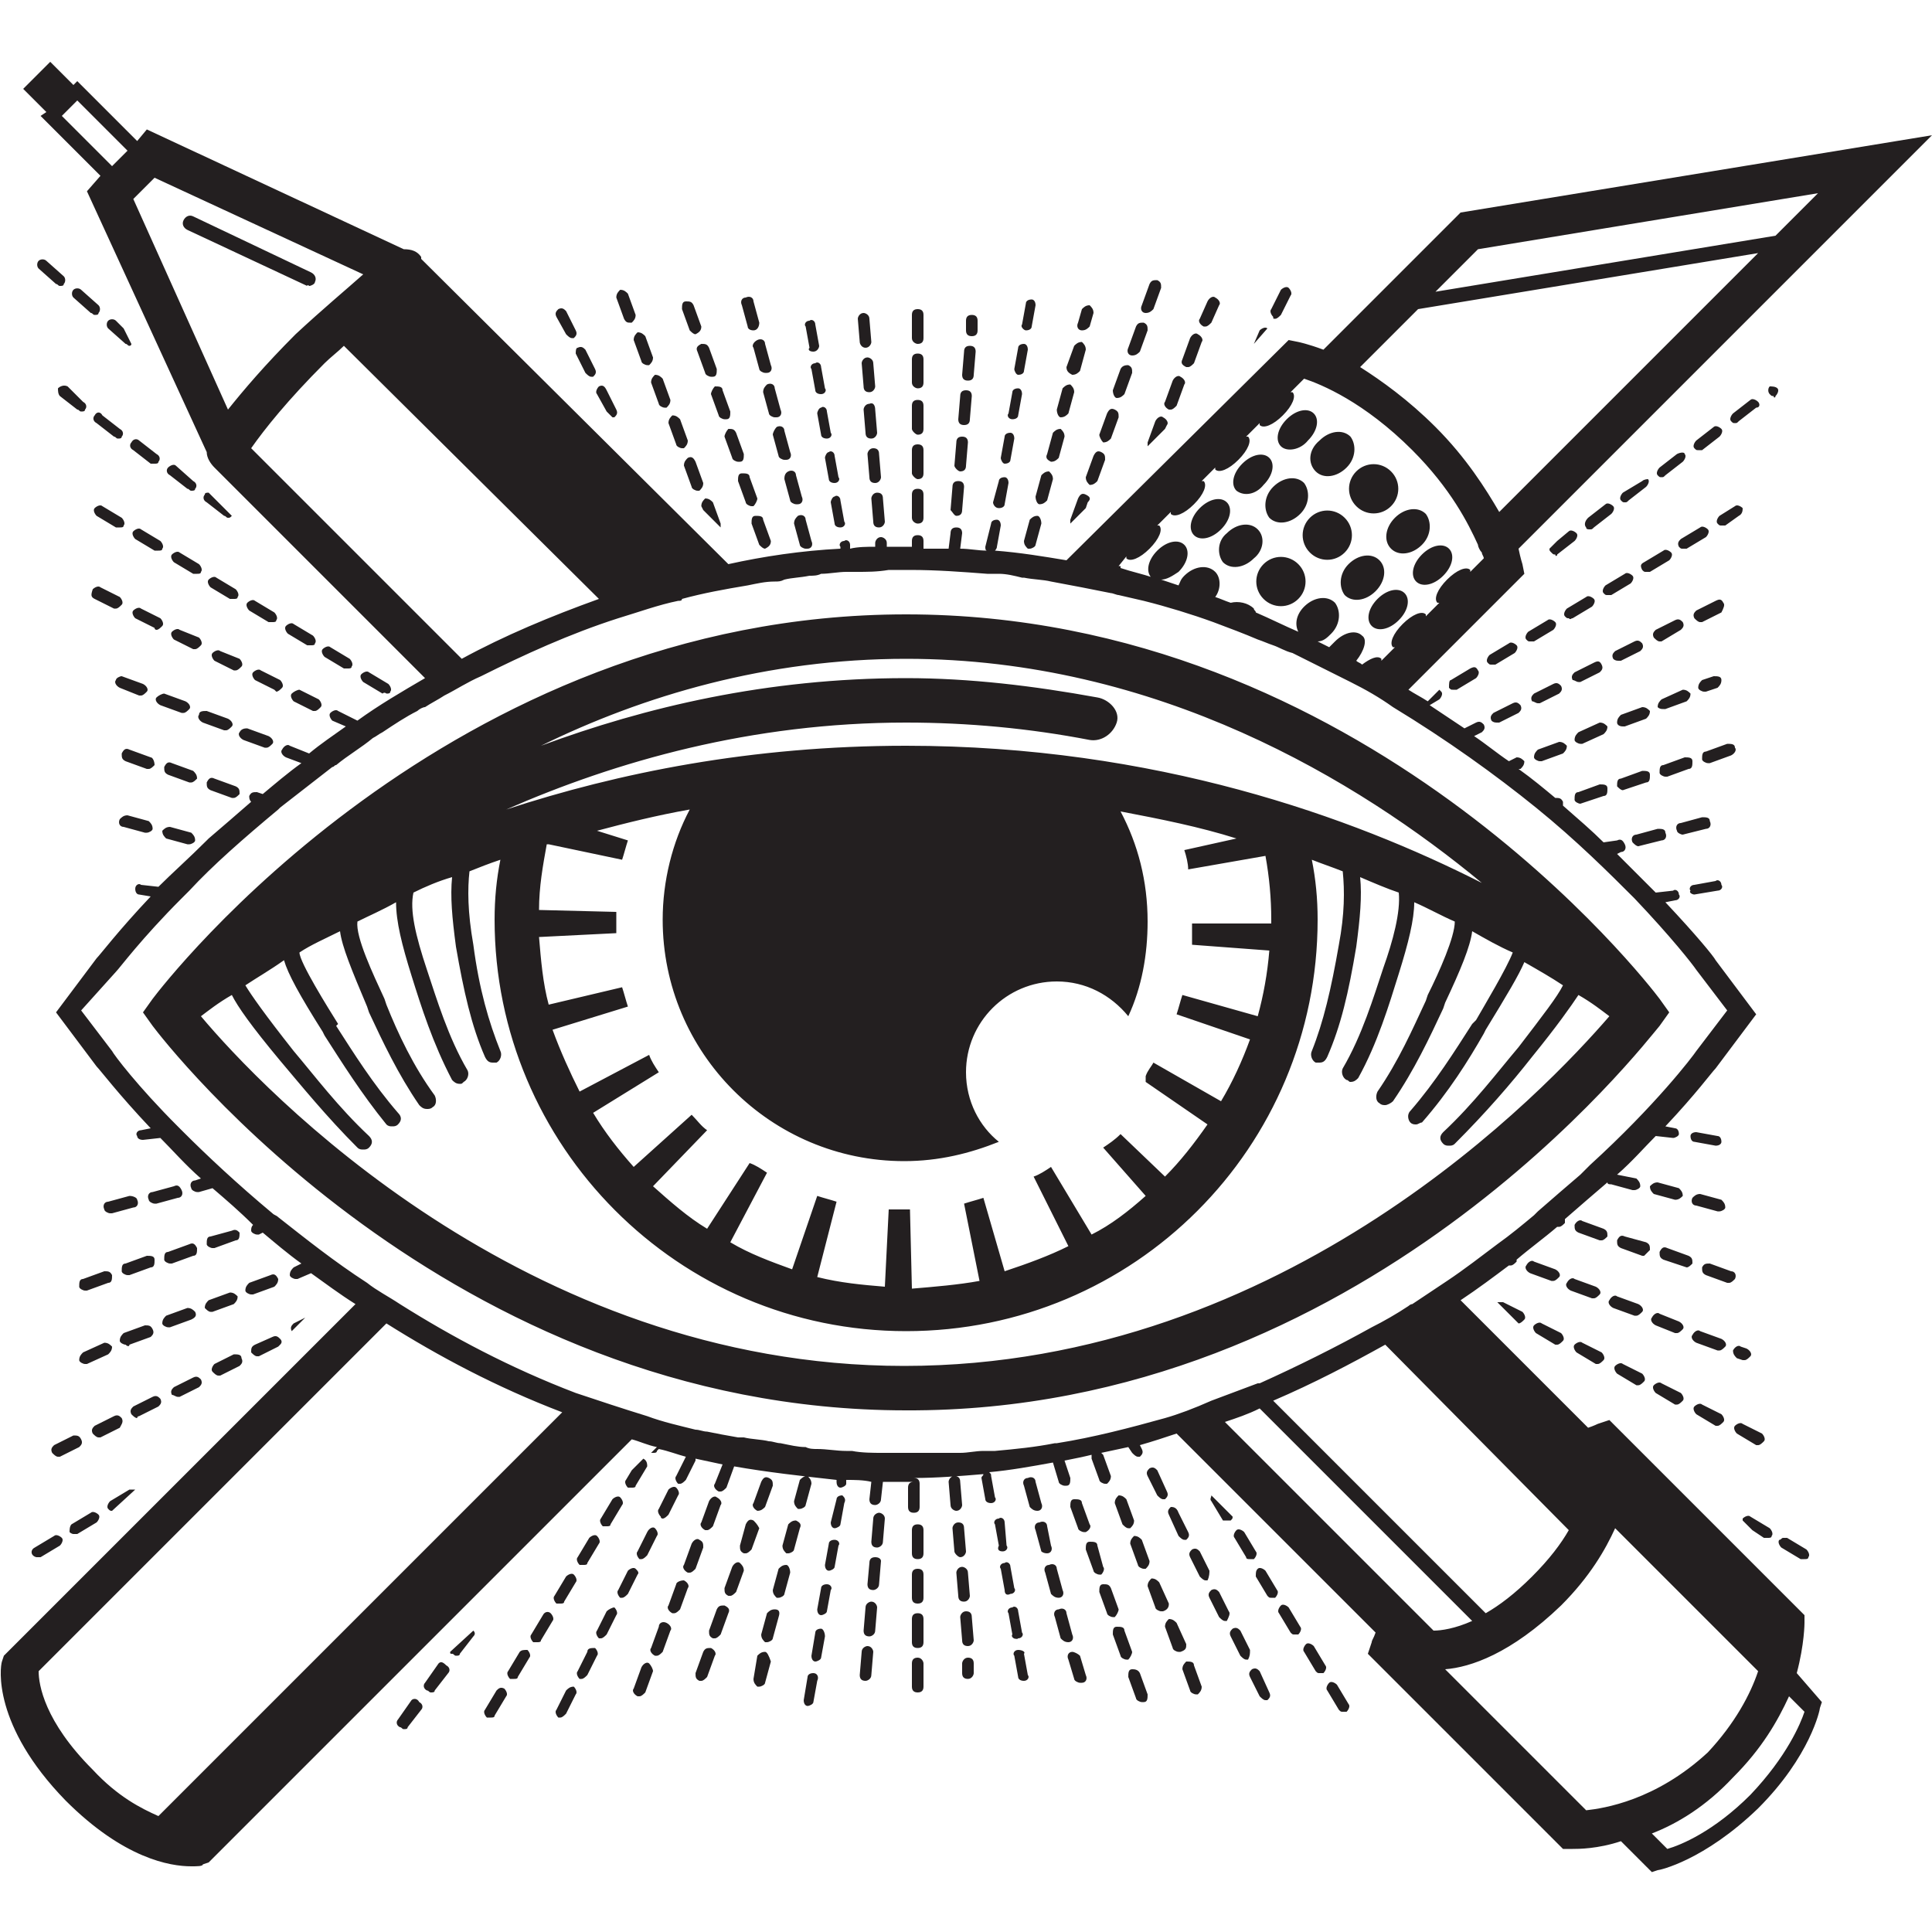<svg xmlns="http://www.w3.org/2000/svg" xmlns:xlink="http://www.w3.org/1999/xlink" id="Layer_1" x="0px" y="0px" viewBox="0 0 100 100" style="enable-background:new 0 0 100 100;" xml:space="preserve"><style type="text/css">	.st0{fill:#231F20;}</style><path class="st0" d="M33.5,79.3l-0.5,1c-0.1,0.1,0,0.3,0.1,0.4c0,0,0.1,0,0.1,0c0.1,0,0.2-0.1,0.3-0.2l0.5-1c0.1-0.1,0-0.3-0.1-0.4 C33.8,79,33.6,79.1,33.5,79.3z M32.9,81.2c-0.1-0.1-0.3,0-0.4,0.1l-0.5,1c-0.1,0.1,0,0.3,0.1,0.4c0,0,0.1,0,0.1,0 c0.1,0,0.2-0.1,0.3-0.2l0.5-1C33.1,81.4,33,81.3,32.9,81.2z M34.3,78.6c0.1,0,0.2-0.1,0.3-0.2l0.5-1c0.1-0.1,0-0.3-0.1-0.4 c-0.1-0.1-0.3,0-0.4,0.1l-0.5,1c-0.1,0.1,0,0.3,0.1,0.4C34.2,78.6,34.3,78.6,34.3,78.6z M33.6,86.1c-0.1-0.1-0.3,0-0.4,0.2l-0.4,1.1 c-0.1,0.1,0,0.3,0.2,0.4c0,0,0.1,0,0.1,0c0.1,0,0.2-0.1,0.3-0.2l0.4-1.1C33.8,86.4,33.7,86.2,33.6,86.1z M33.3,75.5l-0.6,0.6 l-0.3,0.5c-0.1,0.1,0,0.3,0.1,0.4c0,0,0.1,0,0.2,0c0.1,0,0.2,0,0.2-0.1l0.6-1C33.5,75.8,33.5,75.6,33.3,75.5 C33.3,75.5,33.3,75.5,33.3,75.5z M42.5,84.3c-0.2,0-0.3,0.1-0.3,0.2L42,85.7c0,0.2,0.1,0.3,0.2,0.3c0,0,0,0,0,0 c0.1,0,0.3-0.1,0.3-0.2l0.2-1.1C42.7,84.5,42.6,84.3,42.5,84.3z M44.9,85.2c-0.1,0-0.3,0.1-0.3,0.3l-0.1,1.2c0,0.2,0.1,0.3,0.3,0.3 c0,0,0,0,0,0c0.1,0,0.3-0.1,0.3-0.3l0.1-1.2C45.2,85.4,45.1,85.2,44.9,85.2z M31.6,78.9l0.6-1c0.1-0.1,0-0.3-0.1-0.4 c-0.1-0.1-0.3,0-0.4,0.1l-0.6,1c-0.1,0.1,0,0.3,0.1,0.4c0,0,0.1,0,0.2,0C31.5,79,31.6,79,31.6,78.9z M34.1,84.2l-0.4,1.1 c-0.1,0.1,0,0.3,0.2,0.4c0,0,0.1,0,0.1,0c0.1,0,0.2-0.1,0.3-0.2l0.4-1.1c0.1-0.1,0-0.3-0.2-0.4C34.3,83.9,34.1,84,34.1,84.2z  M43.2,79.7c-0.2,0-0.3,0.1-0.3,0.2l-0.2,1.1c0,0.2,0.1,0.3,0.2,0.3c0,0,0,0,0,0c0.1,0,0.3-0.1,0.3-0.2l0.2-1.1 C43.5,79.9,43.4,79.7,43.2,79.7z M43.6,77.4c-0.2,0-0.3,0.1-0.3,0.2L43,78.8c0,0.2,0.1,0.3,0.2,0.3c0,0,0,0,0,0 c0.1,0,0.3-0.1,0.3-0.2l0.2-1.1C43.8,77.6,43.7,77.5,43.6,77.4z M31.4,83.4l-0.5,1c-0.1,0.1,0,0.3,0.1,0.4c0,0,0.1,0,0.1,0 c0.1,0,0.2-0.1,0.3-0.2l0.5-1c0.1-0.1,0-0.3-0.1-0.4C31.7,83.2,31.5,83.3,31.4,83.4z M30.4,80.9l0.6-1c0.1-0.1,0-0.3-0.1-0.4 c-0.1-0.1-0.3,0-0.4,0.1l-0.6,1c-0.1,0.1,0,0.3,0.1,0.4c0,0,0.1,0,0.2,0C30.3,81,30.4,81,30.4,80.9z M42.8,82 c-0.2,0-0.3,0.1-0.3,0.2l-0.2,1.1c0,0.2,0.1,0.3,0.2,0.3c0,0,0,0,0,0c0.1,0,0.3-0.1,0.3-0.2l0.2-1.1C43.1,82.2,43,82,42.8,82z  M41.2,78.7c-0.2,0-0.3,0.1-0.4,0.2l-0.3,1.1c0,0.2,0.1,0.3,0.2,0.4c0,0,0,0,0.1,0c0.1,0,0.3-0.1,0.3-0.2l0.3-1.1 C41.5,78.9,41.4,78.8,41.2,78.7z M42.1,86.6c-0.2,0-0.3,0.1-0.3,0.2L41.6,88c0,0.2,0.1,0.3,0.2,0.3c0,0,0,0,0,0 c0.1,0,0.3-0.1,0.3-0.2l0.2-1.1C42.4,86.8,42.3,86.6,42.1,86.6z M37.5,83.1c-0.2,0-0.3,0-0.4,0.2l-0.4,1.1c0,0.2,0,0.3,0.2,0.4 c0,0,0.1,0,0.1,0c0.1,0,0.2-0.1,0.3-0.2l0.4-1.1C37.8,83.3,37.7,83.2,37.5,83.1z M38.3,80.9c-0.1-0.1-0.3,0-0.4,0.2l-0.4,1.1 c0,0.2,0,0.3,0.2,0.4c0,0,0.1,0,0.1,0c0.1,0,0.2-0.1,0.3-0.2l0.4-1.1C38.5,81.1,38.4,81,38.3,80.9z M39,78.7c-0.2-0.1-0.3,0-0.4,0.2 L38.3,80c0,0.2,0,0.3,0.2,0.4c0,0,0.1,0,0.1,0c0.1,0,0.2-0.1,0.3-0.2l0.4-1.1C39.2,78.9,39.1,78.8,39,78.7z M35,82l-0.4,1.1 c-0.1,0.1,0,0.3,0.2,0.4c0,0,0.1,0,0.1,0c0.1,0,0.2-0.1,0.3-0.2l0.4-1.1c0.1-0.1,0-0.3-0.2-0.4C35.2,81.8,35,81.9,35,82z M36.2,79.7 c-0.1-0.1-0.3,0-0.4,0.2l-0.4,1.1c-0.1,0.1,0,0.3,0.2,0.4c0,0,0.1,0,0.1,0c0.1,0,0.2-0.1,0.3-0.2l0.4-1.1 C36.4,79.9,36.4,79.8,36.2,79.7z M36.6,79.2c0.1,0,0.2-0.1,0.3-0.2l0.4-1.1c0.1-0.1,0-0.3-0.2-0.4c-0.1-0.1-0.3,0-0.4,0.2l-0.4,1.1 c-0.1,0.1,0,0.3,0.2,0.4C36.5,79.2,36.5,79.2,36.6,79.2z M36.8,85.3c-0.2,0-0.3,0-0.4,0.2l-0.4,1.1c0,0.2,0,0.3,0.2,0.4 c0,0,0.1,0,0.1,0c0.1,0,0.2-0.1,0.3-0.2l0.4-1.1C37.1,85.6,37,85.4,36.8,85.3z M45.1,82.9c-0.1,0-0.3,0.1-0.3,0.3l-0.1,1.2 c0,0.2,0.1,0.3,0.3,0.3c0,0,0,0,0,0c0.1,0,0.3-0.1,0.3-0.3l0.1-1.2C45.4,83.1,45.3,82.9,45.1,82.9z M40.7,81c-0.2,0-0.3,0.1-0.4,0.2 L40,82.3c0,0.2,0.1,0.3,0.2,0.4c0,0,0,0,0.1,0c0.1,0,0.3-0.1,0.3-0.2l0.3-1.1C40.9,81.2,40.8,81,40.7,81z M42,76.8 c0-0.2-0.1-0.3-0.2-0.4c-0.2,0-0.3,0.1-0.4,0.2l-0.3,1.1c0,0.2,0.1,0.3,0.2,0.4c0,0,0,0,0.1,0c0.1,0,0.3-0.1,0.3-0.2L42,76.8z  M39.2,78.2C39.2,78.2,39.2,78.2,39.2,78.2c0.2,0,0.3-0.1,0.4-0.2l0.4-1.1c0-0.2,0-0.3-0.2-0.4c-0.2-0.1-0.3,0-0.4,0.2L39,77.8 C38.9,77.9,39,78.1,39.2,78.2z M39.6,85.5c-0.2,0-0.3,0.1-0.4,0.2L39,86.9c0,0.2,0.1,0.3,0.2,0.4c0,0,0,0,0.1,0 c0.1,0,0.3-0.1,0.3-0.2l0.3-1.1C39.8,85.7,39.7,85.5,39.6,85.5z M40.1,83.3c-0.2,0-0.3,0.1-0.4,0.2l-0.3,1.1c0,0.2,0.1,0.3,0.2,0.4 c0,0,0,0,0.1,0c0.1,0,0.3-0.1,0.3-0.2l0.3-1.1C40.4,83.4,40.3,83.3,40.1,83.3z M57.9,83.3l-0.4-1.1c-0.1-0.2-0.2-0.2-0.4-0.2 c-0.2,0-0.2,0.2-0.2,0.4l0.4,1.1c0,0.1,0.2,0.2,0.3,0.2c0,0,0.1,0,0.1,0C57.8,83.6,57.9,83.4,57.9,83.3z M30.4,85.5l-0.5,1 c-0.1,0.1,0,0.3,0.1,0.4c0,0,0.1,0,0.1,0c0.1,0,0.2-0.1,0.3-0.2l0.5-1c0.1-0.1,0-0.3-0.1-0.4C30.6,85.3,30.4,85.3,30.4,85.5z  M56.4,78.9l-0.4-1.1c0-0.2-0.2-0.2-0.4-0.2c-0.2,0-0.2,0.2-0.2,0.4l0.4,1.1c0,0.1,0.2,0.2,0.3,0.2c0,0,0.1,0,0.1,0 C56.4,79.2,56.5,79,56.4,78.9z M57.1,81.1L56.8,80c0-0.2-0.2-0.2-0.4-0.2c-0.2,0-0.2,0.2-0.2,0.4l0.4,1.1c0,0.1,0.2,0.2,0.3,0.2 c0,0,0.1,0,0.1,0C57.1,81.4,57.2,81.2,57.1,81.1z M55.5,85.5c-0.2,0-0.3,0.2-0.2,0.4l0.3,1c0,0.1,0.2,0.2,0.3,0.2c0,0,0,0,0.1,0 c0.2,0,0.3-0.2,0.2-0.4l-0.3-1C55.8,85.6,55.6,85.5,55.5,85.5z M54.2,80.4c0.2,0,0.3-0.2,0.2-0.4L54.2,79c0-0.2-0.2-0.3-0.4-0.2 c-0.2,0-0.3,0.2-0.2,0.4l0.3,1.1C53.9,80.3,54,80.4,54.2,80.4C54.2,80.4,54.2,80.4,54.2,80.4z M55.3,85c0.2,0,0.3-0.2,0.2-0.4 l-0.3-1.1c0-0.2-0.2-0.3-0.4-0.2c-0.2,0-0.3,0.2-0.2,0.4l0.3,1.1C55,84.9,55.1,85,55.3,85C55.3,85,55.3,85,55.3,85z M54.8,82.7 c0.2,0,0.3-0.2,0.2-0.4l-0.3-1.1c0-0.2-0.2-0.3-0.4-0.2c-0.2,0-0.3,0.2-0.2,0.4l0.3,1.1C54.5,82.6,54.6,82.7,54.8,82.7 C54.7,82.7,54.8,82.7,54.8,82.7z M58.6,86.4c-0.2,0-0.2,0.2-0.2,0.4l0.4,1.1c0,0.1,0.2,0.2,0.3,0.2c0,0,0.1,0,0.1,0 c0.2,0,0.2-0.2,0.2-0.4l-0.4-1.1C58.9,86.4,58.7,86.4,58.6,86.4z M58.4,79.1c0,0,0.1,0,0.1,0c0.1-0.1,0.2-0.2,0.2-0.4l-0.4-1.1 c-0.1-0.1-0.2-0.2-0.4-0.2c-0.1,0.1-0.2,0.2-0.2,0.4l0.4,1.1C58.2,79,58.3,79.1,58.4,79.1z M45.3,80.6c-0.2,0-0.3,0.1-0.3,0.3 L44.9,82c0,0.2,0.1,0.3,0.3,0.3c0,0,0,0,0,0c0.1,0,0.3-0.1,0.3-0.3l0.1-1.2C45.6,80.7,45.5,80.6,45.3,80.6z M60.5,83L60,81.9 c-0.1-0.1-0.2-0.2-0.4-0.2c-0.1,0.1-0.2,0.2-0.2,0.4l0.4,1.1c0,0.1,0.2,0.2,0.3,0.2c0,0,0.1,0,0.1,0C60.5,83.3,60.5,83.1,60.5,83z  M59.9,76.1c-0.1-0.1-0.2-0.2-0.4-0.1c-0.1,0.1-0.2,0.2-0.1,0.4l0.5,1c0.1,0.1,0.2,0.2,0.3,0.2c0,0,0.1,0,0.1,0 c0.1-0.1,0.2-0.2,0.1-0.4L59.9,76.1z M58.6,85.5l-0.4-1.1c0-0.2-0.2-0.2-0.4-0.2c-0.2,0-0.2,0.2-0.2,0.4l0.4,1.1 c0,0.1,0.2,0.2,0.3,0.2c0,0,0.1,0,0.1,0C58.5,85.8,58.6,85.6,58.6,85.5z M53.7,78.2c0.2,0,0.3-0.2,0.2-0.4l-0.3-1.1 c0-0.2-0.2-0.3-0.4-0.2c-0.2,0-0.3,0.2-0.2,0.4l0.3,1.1C53.4,78.1,53.5,78.2,53.7,78.2C53.7,78.2,53.7,78.2,53.7,78.2z M59.1,79.7 c-0.1-0.1-0.2-0.2-0.4-0.2c-0.1,0.1-0.2,0.2-0.2,0.4l0.4,1.1c0,0.1,0.2,0.2,0.3,0.2c0,0,0.1,0,0.1,0c0.1-0.1,0.2-0.2,0.2-0.4 L59.1,79.7z M61,79.5c0.1,0.1,0.2,0.2,0.3,0.2c0,0,0.1,0,0.1,0c0.1-0.1,0.2-0.2,0.1-0.4l-0.5-1C60.9,78,60.7,78,60.6,78 c-0.1,0.1-0.2,0.2-0.1,0.4L61,79.5z M47.5,81.2c-0.2,0-0.3,0.1-0.3,0.3v1.2c0,0.2,0.1,0.3,0.3,0.3s0.3-0.1,0.3-0.3v-1.2 C47.8,81.3,47.7,81.2,47.5,81.2z M49.7,80.6C49.7,80.6,49.7,80.6,49.7,80.6c0.2,0,0.3-0.2,0.3-0.3l-0.1-1.2c0-0.2-0.1-0.3-0.3-0.3 c-0.2,0-0.3,0.2-0.3,0.3l0.1,1.2C49.4,80.4,49.6,80.6,49.7,80.6z M49.5,78.2C49.5,78.2,49.5,78.2,49.5,78.2c0.2,0,0.3-0.2,0.3-0.3 l-0.1-1.2c0-0.2-0.1-0.3-0.3-0.3c-0.2,0-0.3,0.2-0.3,0.3l0.1,1.2C49.2,78.1,49.4,78.2,49.5,78.2z M47.5,78.9c-0.2,0-0.3,0.1-0.3,0.3 v1.2c0,0.2,0.1,0.3,0.3,0.3s0.3-0.1,0.3-0.3v-1.2C47.8,79,47.7,78.9,47.5,78.9z M52.7,85.4c-0.2,0-0.3,0.2-0.2,0.3l0.2,1.1 c0,0.1,0.1,0.2,0.3,0.2c0,0,0,0,0,0c0.2,0,0.3-0.2,0.2-0.3l-0.2-1.1C53.1,85.5,52.9,85.4,52.7,85.4z M47.5,85.8 c-0.2,0-0.3,0.1-0.3,0.3v1.2c0,0.2,0.1,0.3,0.3,0.3s0.3-0.1,0.3-0.3v-1.2C47.8,86,47.7,85.8,47.5,85.8z M47.5,83.5 c-0.2,0-0.3,0.1-0.3,0.3V85c0,0.2,0.1,0.3,0.3,0.3s0.3-0.1,0.3-0.3v-1.2C47.8,83.6,47.7,83.5,47.5,83.5z M45.5,78.3 c-0.1,0-0.3,0.1-0.3,0.3l-0.1,1.2c0,0.2,0.1,0.3,0.3,0.3c0,0,0,0,0,0c0.1,0,0.3-0.1,0.3-0.3l0.1-1.2C45.8,78.4,45.6,78.3,45.5,78.3z  M51.9,80.3c0.2,0,0.3-0.2,0.2-0.3L52,78.8c0-0.2-0.2-0.3-0.3-0.2c-0.2,0-0.3,0.2-0.2,0.3l0.2,1.1C51.6,80.2,51.7,80.3,51.9,80.3 C51.9,80.3,51.9,80.3,51.9,80.3z M52.3,82.5c0.2,0,0.3-0.2,0.2-0.3l-0.2-1.1c0-0.2-0.2-0.3-0.3-0.2c-0.2,0-0.3,0.2-0.2,0.3l0.2,1.1 C52,82.5,52.1,82.6,52.3,82.5C52.3,82.6,52.3,82.6,52.3,82.5z M52.7,84.8c0.2,0,0.3-0.2,0.2-0.3l-0.2-1.1c0-0.2-0.2-0.3-0.3-0.2 c-0.2,0-0.3,0.2-0.2,0.3l0.2,1.1C52.3,84.7,52.5,84.9,52.7,84.8C52.6,84.9,52.6,84.8,52.7,84.8z M50.1,85.2 C50.1,85.2,50.1,85.2,50.1,85.2c0.2,0,0.3-0.2,0.3-0.3l-0.1-1.2c0-0.2-0.1-0.3-0.3-0.3c-0.2,0-0.3,0.2-0.3,0.3l0.1,1.2 C49.8,85.1,49.9,85.2,50.1,85.2z M49.9,82.9C49.9,82.9,49.9,82.9,49.9,82.9c0.2,0,0.3-0.2,0.3-0.3l-0.1-1.2c0-0.2-0.2-0.3-0.3-0.3 c-0.2,0-0.3,0.2-0.3,0.3l0.1,1.2C49.6,82.8,49.7,82.9,49.9,82.9z M50.1,85.8c-0.2,0-0.3,0.2-0.3,0.3l0,0.5c0,0.2,0.1,0.3,0.3,0.3 c0,0,0,0,0,0c0.2,0,0.3-0.2,0.3-0.3l0-0.5C50.4,85.9,50.3,85.8,50.1,85.8z M66,16.5c0.1,0,0.2-0.1,0.3-0.2l0.5-1 c0.1-0.1,0-0.3-0.1-0.4c-0.1-0.1-0.3,0-0.4,0.1l-0.5,1c-0.1,0.1,0,0.3,0.1,0.4C65.9,16.5,65.9,16.5,66,16.5z M51.7,26.3 C51.7,26.3,51.7,26.3,51.7,26.3c0.2,0,0.3-0.1,0.3-0.2l0.2-1.1c0-0.2-0.1-0.3-0.2-0.3c-0.2,0-0.3,0.1-0.3,0.2L51.4,26 C51.4,26.1,51.5,26.3,51.7,26.3z M49.7,24.4C49.7,24.4,49.7,24.4,49.7,24.4c0.2,0,0.3-0.1,0.3-0.3l0.1-1.2c0-0.2-0.1-0.3-0.3-0.3 c-0.2,0-0.3,0.1-0.3,0.3l-0.1,1.2C49.4,24.2,49.6,24.4,49.7,24.4z M50.1,19.7C50.1,19.7,50.1,19.7,50.1,19.7c0.2,0,0.3-0.1,0.3-0.3 l0.1-1.2c0-0.2-0.1-0.3-0.3-0.3c-0.2,0-0.3,0.1-0.3,0.3l-0.1,1.2C49.8,19.6,49.9,19.7,50.1,19.7z M49.9,22 C49.9,22.1,49.9,22.1,49.9,22c0.2,0,0.3-0.1,0.3-0.3l0.1-1.2c0-0.2-0.1-0.3-0.3-0.3c-0.2,0-0.3,0.1-0.3,0.3l-0.1,1.2 C49.6,21.9,49.7,22,49.9,22z M50.3,17.4C50.3,17.4,50.3,17.4,50.3,17.4c0.2,0,0.3-0.1,0.3-0.3l0-0.5c0-0.2-0.1-0.3-0.3-0.3 c-0.2,0-0.3,0.1-0.3,0.3l0,0.5C50,17.3,50.1,17.4,50.3,17.4z M52,24C52,24,52,24,52,24c0.2,0,0.3-0.1,0.3-0.2l0.2-1.1 c0-0.2-0.1-0.3-0.2-0.3c-0.2,0-0.3,0.1-0.3,0.2l-0.2,1.1C51.8,23.8,51.9,24,52,24z M53.1,17.1C53.1,17.1,53.1,17.1,53.1,17.1 c0.2,0,0.3-0.1,0.3-0.2l0.2-1.1c0-0.2-0.1-0.3-0.2-0.3c-0.2,0-0.3,0.1-0.3,0.2l-0.2,1.1C52.8,16.9,53,17.1,53.1,17.1z M52.7,19.4 C52.8,19.4,52.8,19.4,52.7,19.4c0.2,0,0.3-0.1,0.3-0.2l0.2-1.1c0-0.2-0.1-0.3-0.2-0.3c-0.2,0-0.3,0.1-0.3,0.2l-0.2,1.1 C52.5,19.2,52.6,19.4,52.7,19.4z M52.4,21.7C52.4,21.7,52.4,21.7,52.4,21.7c0.2,0,0.3-0.1,0.3-0.2l0.2-1.1c0-0.2-0.1-0.3-0.2-0.3 c-0.2,0-0.3,0.1-0.3,0.2l-0.2,1.1C52.1,21.5,52.2,21.7,52.4,21.7z M49.5,26.7C49.6,26.7,49.6,26.7,49.5,26.7c0.2,0,0.3-0.1,0.3-0.3 l0.1-1.2c0-0.2-0.1-0.3-0.3-0.3c-0.2,0-0.3,0.1-0.3,0.3l-0.1,1.2C49.3,26.5,49.4,26.7,49.5,26.7z M47.5,24.8c0.2,0,0.3-0.1,0.3-0.3 v-1.2c0-0.2-0.1-0.3-0.3-0.3s-0.3,0.1-0.3,0.3v1.2C47.2,24.6,47.4,24.8,47.5,24.8z M45.4,25.5c-0.2,0-0.3,0.2-0.3,0.3l0.1,1.2 c0,0.2,0.1,0.3,0.3,0.3c0,0,0,0,0,0c0.2,0,0.3-0.2,0.3-0.3l-0.1-1.2C45.7,25.6,45.6,25.5,45.4,25.5z M45,20.9 c-0.2,0-0.3,0.2-0.3,0.3l0.1,1.2c0,0.2,0.1,0.3,0.3,0.3c0,0,0,0,0,0c0.2,0,0.3-0.2,0.3-0.3l-0.1-1.2C45.3,21,45.2,20.8,45,20.9z  M53.7,26.7c-0.2,0-0.3,0.1-0.4,0.2l-0.3,1.1c0,0.2,0.1,0.3,0.2,0.4c0,0,0,0,0.1,0c0.1,0,0.3-0.1,0.3-0.2l0.3-1.1 C53.9,26.9,53.8,26.7,53.7,26.7z M45.2,23.2c-0.2,0-0.3,0.2-0.3,0.3l0.1,1.2c0,0.2,0.1,0.3,0.3,0.3c0,0,0,0,0,0 c0.2,0,0.3-0.2,0.3-0.3l-0.1-1.2C45.5,23.3,45.4,23.2,45.2,23.2z M47.5,17.8c0.2,0,0.3-0.1,0.3-0.3v-1.2c0-0.2-0.1-0.3-0.3-0.3 s-0.3,0.1-0.3,0.3v1.2C47.2,17.7,47.4,17.8,47.5,17.8z M47.5,20.1c0.2,0,0.3-0.1,0.3-0.3v-1.2c0-0.2-0.1-0.3-0.3-0.3 s-0.3,0.1-0.3,0.3v1.2C47.2,20,47.4,20.1,47.5,20.1z M47.5,22.5c0.2,0,0.3-0.1,0.3-0.3V21c0-0.2-0.1-0.3-0.3-0.3s-0.3,0.1-0.3,0.3 v1.2C47.2,22.3,47.4,22.5,47.5,22.5z M47.5,27.1c0.2,0,0.3-0.1,0.3-0.3v-1.2c0-0.2-0.1-0.3-0.3-0.3s-0.3,0.1-0.3,0.3v1.2 C47.2,27,47.4,27.1,47.5,27.1z M60.6,21.2c0.1,0,0.2-0.1,0.3-0.2l0.4-1.1c0.1-0.1,0-0.3-0.2-0.4c-0.1-0.1-0.3,0-0.4,0.2l-0.4,1.1 c-0.1,0.1,0,0.3,0.2,0.4C60.5,21.2,60.5,21.2,60.6,21.2z M59.4,22.9c0,0.1,0,0.2,0,0.2l0.9-0.9l0.1-0.2c0.1-0.1,0-0.3-0.2-0.4 c-0.1-0.1-0.3,0-0.4,0.2L59.4,22.9z M29,83c0.1,0,0.2,0,0.2-0.1l0.6-1c0.1-0.1,0-0.3-0.1-0.4c-0.1-0.1-0.3,0-0.4,0.1l-0.6,1 c-0.1,0.1,0,0.3,0.1,0.4C28.8,83,28.9,83,29,83z M61.4,19c0,0,0.1,0,0.1,0c0.1,0,0.2-0.1,0.3-0.2l0.4-1.1c0.1-0.1,0-0.3-0.2-0.4 c-0.1-0.1-0.3,0-0.4,0.2l-0.4,1.1C61.1,18.8,61.2,18.9,61.4,19z M61.4,85.1L60.9,84c-0.1-0.1-0.2-0.2-0.4-0.2 c-0.1,0.1-0.2,0.2-0.2,0.4l0.4,1.1c0,0.1,0.2,0.2,0.3,0.2c0,0,0.1,0,0.1,0C61.4,85.4,61.4,85.3,61.4,85.1z M58.6,18.4 C58.6,18.4,58.6,18.4,58.6,18.4c0.2,0,0.3-0.1,0.4-0.2l0.4-1.1c0-0.2,0-0.3-0.2-0.4c-0.2,0-0.3,0-0.4,0.2l-0.4,1.1 C58.3,18.2,58.4,18.4,58.6,18.4z M53.8,26.1C53.8,26.1,53.9,26.2,53.8,26.1c0.2,0,0.3-0.1,0.4-0.2l0.3-1.1c0-0.2-0.1-0.3-0.2-0.4 c-0.2,0-0.3,0.1-0.4,0.2l-0.3,1.1C53.6,25.9,53.7,26.1,53.8,26.1z M62.4,16.9c0.1,0,0.2-0.1,0.3-0.2l0.4-0.9c0.1-0.1,0-0.3-0.2-0.4 c-0.1-0.1-0.3,0-0.4,0.2l-0.4,0.9c-0.1,0.1,0,0.3,0.2,0.4C62.3,16.9,62.3,16.9,62.4,16.9z M65.6,17c-0.1-0.1-0.3,0-0.4,0.1l-0.3,0.7 L65.6,17C65.6,17,65.6,17,65.6,17z M55.5,19.4C55.5,19.4,55.5,19.4,55.5,19.4c0.2,0,0.3-0.1,0.4-0.2l0.3-1.1c0-0.2-0.1-0.3-0.2-0.4 c-0.2,0-0.3,0.1-0.4,0.2L55.2,19C55.2,19.2,55.3,19.3,55.5,19.4z M54.9,21.6C54.9,21.6,55,21.6,54.9,21.6c0.2,0,0.3-0.1,0.4-0.2 l0.3-1.1c0-0.2-0.1-0.3-0.2-0.4c-0.2,0-0.3,0.1-0.4,0.2l-0.3,1.1C54.7,21.4,54.8,21.6,54.9,21.6z M56,17.1C56,17.1,56,17.1,56,17.1 c0.2,0,0.3-0.1,0.4-0.2l0.2-0.7c0-0.2-0.1-0.3-0.2-0.4c-0.2,0-0.3,0.1-0.4,0.2l-0.2,0.7C55.7,16.9,55.8,17.1,56,17.1z M54.4,23.9 C54.4,23.9,54.4,23.9,54.4,23.9c0.2,0,0.3-0.1,0.4-0.2l0.3-1.1c0-0.2-0.1-0.3-0.2-0.4c-0.2,0-0.3,0.1-0.4,0.2l-0.3,1.1 C54.1,23.7,54.2,23.8,54.4,23.9z M57.1,22.9C57.2,22.9,57.2,22.9,57.1,22.9c0.2,0,0.3-0.1,0.4-0.2l0.4-1.1c0-0.2,0-0.3-0.2-0.4 c-0.2-0.1-0.3,0-0.4,0.2l-0.4,1.1C56.9,22.6,57,22.8,57.1,22.9z M56.2,25.6c-0.2-0.1-0.3,0-0.4,0.2l-0.4,1.1c0,0.1,0,0.1,0,0.2 l0.8-0.8l0.1-0.3C56.5,25.8,56.4,25.7,56.2,25.6z M57.8,20.6C57.9,20.7,57.9,20.7,57.8,20.6c0.2,0,0.3-0.1,0.4-0.2l0.4-1.1 c0-0.2,0-0.3-0.2-0.4c-0.1,0-0.3,0-0.4,0.2l-0.4,1.1C57.6,20.4,57.7,20.6,57.8,20.6z M56.4,25.1C56.4,25.1,56.5,25.1,56.4,25.1 c0.2,0,0.3-0.1,0.4-0.2l0.4-1.1c0-0.2,0-0.3-0.2-0.4c-0.2-0.1-0.3,0-0.4,0.2l-0.4,1.1C56.2,24.9,56.3,25,56.4,25.1z M59.3,16.2 C59.3,16.2,59.3,16.2,59.3,16.2c0.2,0,0.3-0.1,0.4-0.2l0.4-1.1c0-0.2,0-0.3-0.2-0.4c-0.2,0-0.3,0-0.4,0.2l-0.4,1.1 C59,16,59.1,16.2,59.3,16.2z M32.6,16.7c0,0,0.1,0,0.1,0c0.1-0.1,0.2-0.2,0.2-0.4l-0.4-1.1c-0.1-0.1-0.2-0.2-0.4-0.2 c-0.1,0.1-0.2,0.2-0.2,0.4l0.4,1.1C32.4,16.7,32.5,16.7,32.6,16.7z M29.8,18.3l0.5,1c0.1,0.1,0.2,0.2,0.3,0.2c0,0,0.1,0,0.1,0 c0.1-0.1,0.2-0.2,0.1-0.4l-0.5-1c-0.1-0.1-0.2-0.2-0.4-0.1C29.8,18,29.8,18.2,29.8,18.3z M33.2,18.7c0,0.1,0.2,0.2,0.3,0.2 c0,0,0.1,0,0.1,0c0.1-0.1,0.2-0.2,0.2-0.4l-0.4-1.1c-0.1-0.1-0.2-0.2-0.4-0.2c-0.1,0.1-0.2,0.2-0.2,0.4L33.2,18.7z M30.9,20.4 l0.5,0.9l0.3,0.3c0,0,0,0,0,0c0,0,0.1,0,0.1,0c0.1-0.1,0.2-0.2,0.1-0.4l-0.5-1C31.3,20,31.2,19.9,31,20 C30.9,20.1,30.8,20.3,30.9,20.4z M34.1,20.9c0,0.1,0.2,0.2,0.3,0.2c0,0,0.1,0,0.1,0c0.1-0.1,0.2-0.2,0.2-0.4l-0.4-1.1 c-0.1-0.1-0.2-0.2-0.4-0.2c-0.1,0.1-0.2,0.2-0.2,0.4L34.1,20.9z M36.1,18.2l0.4,1.1c0,0.1,0.2,0.2,0.3,0.2c0,0,0.1,0,0.1,0 c0.2,0,0.2-0.2,0.2-0.4L36.7,18c-0.1-0.2-0.2-0.2-0.4-0.2C36.1,17.9,36,18,36.1,18.2z M36,17.3C36,17.3,36.1,17.3,36,17.3 c0.2-0.1,0.3-0.2,0.3-0.4l-0.4-1.1c-0.1-0.2-0.2-0.2-0.4-0.2c-0.2,0-0.2,0.2-0.2,0.4l0.4,1.1C35.8,17.2,35.9,17.3,36,17.3z M35,23 c0,0.1,0.2,0.2,0.3,0.2c0,0,0.1,0,0.1,0c0.1-0.1,0.2-0.2,0.2-0.4l-0.4-1.1c-0.1-0.1-0.2-0.2-0.4-0.2c-0.1,0.1-0.2,0.2-0.2,0.4L35,23 z M35.6,23.7c-0.1,0.1-0.2,0.2-0.2,0.4l0.4,1.1c0,0.1,0.2,0.2,0.3,0.2c0,0,0.1,0,0.1,0c0.1-0.1,0.2-0.2,0.2-0.4L36,23.9 C35.9,23.7,35.8,23.6,35.6,23.7z M28.1,83.6l-0.6,1c-0.1,0.1,0,0.3,0.1,0.4c0,0,0.1,0,0.2,0c0.1,0,0.2,0,0.2-0.1l0.6-1 c0.1-0.1,0-0.3-0.1-0.4C28.4,83.4,28.2,83.4,28.1,83.6z M26.9,85.5l-0.6,1c-0.1,0.1,0,0.3,0.1,0.4c0,0,0.1,0,0.2,0 c0.1,0,0.2,0,0.2-0.1l0.6-1c0.1-0.1,0-0.3-0.1-0.4C27.1,85.4,27,85.4,26.9,85.5z M29.3,87.5l-0.5,1c-0.1,0.1,0,0.3,0.1,0.4 c0,0,0.1,0,0.1,0c0.1,0,0.2-0.1,0.3-0.2l0.5-1c0.1-0.1,0-0.3-0.1-0.4C29.5,87.3,29.4,87.4,29.3,87.5z M29.3,17.3 c0.1,0.1,0.2,0.2,0.3,0.2c0,0,0.1,0,0.1,0c0.1-0.1,0.2-0.2,0.1-0.4l-0.5-1c-0.1-0.1-0.2-0.2-0.4-0.1c-0.1,0.1-0.2,0.2-0.1,0.4 L29.3,17.3z M23.3,85.5c0,0.1,0,0.1,0.1,0.1c0.1,0,0.1,0.1,0.2,0.1c0.1,0,0.2,0,0.2-0.1l0.7-0.9c0.1-0.1,0.1-0.2,0-0.3L23.3,85.5z  M21.3,88L20.6,89c-0.1,0.1-0.1,0.3,0.1,0.4c0.1,0,0.1,0.1,0.2,0.1c0.1,0,0.2,0,0.2-0.1l0.7-0.9c0.1-0.1,0.1-0.3-0.1-0.4 C21.6,87.9,21.4,87.9,21.3,88z M22.7,86.1L22,87.1c-0.1,0.1-0.1,0.3,0.1,0.4c0.1,0,0.1,0.1,0.2,0.1c0.1,0,0.2,0,0.2-0.1l0.7-0.9 c0.1-0.1,0.1-0.3-0.1-0.4C22.9,86,22.8,86,22.7,86.1z M43,26l0.2,1.1c0,0.1,0.1,0.2,0.3,0.2c0,0,0,0,0,0c0.2,0,0.3-0.2,0.2-0.3 l-0.2-1.1c0-0.2-0.2-0.3-0.3-0.2C43.1,25.7,43,25.9,43,26z M42.1,18.2C42.1,18.2,42.1,18.2,42.1,18.2c0.2,0,0.3-0.2,0.3-0.3 l-0.2-1.1c0-0.2-0.2-0.3-0.3-0.2c-0.2,0-0.3,0.2-0.2,0.3l0.2,1.1C41.8,18.1,41.9,18.2,42.1,18.2z M42,19.1l0.2,1.1 c0,0.1,0.1,0.2,0.3,0.2c0,0,0,0,0,0c0.2,0,0.3-0.2,0.2-0.3L42.5,19c0-0.2-0.2-0.3-0.3-0.2C42,18.8,41.9,19,42,19.1z M40.6,24.8 l0.3,1.1c0,0.1,0.2,0.2,0.3,0.2c0,0,0,0,0.1,0c0.2,0,0.3-0.2,0.2-0.4l-0.3-1.1c0-0.2-0.2-0.3-0.4-0.2C40.6,24.5,40.6,24.7,40.6,24.8 z M37.3,27.3c0-0.1,0-0.1,0-0.2L36.9,26c-0.1-0.1-0.2-0.2-0.4-0.2c-0.1,0.1-0.2,0.2-0.2,0.4l0.1,0.2L37.3,27.3z M41.1,27.1l0.3,1.1 c0,0.1,0.2,0.2,0.3,0.2c0,0,0,0,0.1,0c0.2,0,0.3-0.2,0.2-0.4l-0.3-1.1c0-0.2-0.2-0.3-0.4-0.2C41.2,26.8,41.1,26.9,41.1,27.1z  M42.7,23.7l0.2,1.1c0,0.1,0.1,0.2,0.3,0.2c0,0,0,0,0,0c0.2,0,0.3-0.2,0.2-0.3l-0.2-1.1c0-0.2-0.2-0.3-0.3-0.2 C42.8,23.4,42.7,23.6,42.7,23.7z M44.8,18C44.8,18,44.8,18,44.8,18c0.2,0,0.3-0.2,0.3-0.3L45,16.5c0-0.2-0.2-0.3-0.3-0.3 c-0.2,0-0.3,0.2-0.3,0.3l0.1,1.2C44.5,17.8,44.6,18,44.8,18z M44.9,18.5c-0.2,0-0.3,0.2-0.3,0.3l0.1,1.2c0,0.2,0.1,0.3,0.3,0.3 c0,0,0,0,0,0c0.2,0,0.3-0.2,0.3-0.3l-0.1-1.2C45.2,18.6,45,18.5,44.9,18.5z M42.3,21.4l0.2,1.1c0,0.1,0.1,0.2,0.3,0.2c0,0,0,0,0,0 c0.2,0,0.3-0.2,0.2-0.3l-0.2-1.1c0-0.2-0.2-0.3-0.3-0.2C42.4,21.1,42.3,21.3,42.3,21.4z M40,22.5l0.3,1.1c0,0.1,0.2,0.2,0.3,0.2 c0,0,0,0,0.1,0c0.2,0,0.3-0.2,0.2-0.4l-0.3-1.1c0-0.2-0.2-0.3-0.4-0.2C40.1,22.2,40,22.4,40,22.5z M37.5,22.6l0.4,1.1 c0,0.1,0.2,0.2,0.3,0.2c0,0,0.1,0,0.1,0c0.2,0,0.2-0.2,0.2-0.4l-0.4-1.1c-0.1-0.2-0.2-0.2-0.4-0.2C37.6,22.3,37.5,22.5,37.5,22.6z  M39,18l0.3,1.1c0,0.1,0.2,0.2,0.3,0.2c0,0,0,0,0.1,0c0.2,0,0.3-0.2,0.2-0.4l-0.3-1.1c0-0.2-0.2-0.3-0.4-0.2 C39,17.7,38.9,17.9,39,18z M36.8,20.4l0.4,1.1c0,0.1,0.2,0.2,0.3,0.2c0,0,0.1,0,0.1,0c0.2,0,0.2-0.2,0.2-0.4l-0.4-1.1 c0-0.2-0.2-0.2-0.4-0.2C36.9,20.1,36.8,20.3,36.8,20.4z M39,17.1C39,17.1,39,17.1,39,17.1c0.2,0,0.3-0.2,0.3-0.4L39,15.6 c0-0.2-0.2-0.3-0.4-0.2c-0.2,0-0.3,0.2-0.2,0.4l0.3,1.1C38.7,17,38.8,17.1,39,17.1z M39.5,20.3l0.3,1.1c0,0.1,0.2,0.2,0.3,0.2 c0,0,0,0,0.1,0c0.2,0,0.3-0.2,0.2-0.4l-0.3-1.1c0-0.2-0.2-0.3-0.4-0.2C39.6,20,39.5,20.1,39.5,20.3z M39.2,25.8l-0.4-1.1 c0-0.2-0.2-0.2-0.4-0.2c-0.2,0-0.2,0.2-0.2,0.4l0.4,1.1c0,0.1,0.2,0.2,0.3,0.2c0,0,0.1,0,0.1,0C39.1,26.1,39.2,25.9,39.2,25.8z  M39.6,28.4C39.6,28.4,39.7,28.4,39.6,28.4c0.2-0.1,0.3-0.2,0.3-0.4l-0.4-1.1c0-0.2-0.2-0.2-0.4-0.2c-0.2,0-0.2,0.2-0.2,0.4l0.4,1.1 C39.4,28.3,39.5,28.4,39.6,28.4z M25.7,87.5l-0.6,1c-0.1,0.1,0,0.3,0.1,0.4c0,0,0.1,0,0.2,0c0.1,0,0.2,0,0.2-0.1l0.6-1 c0.1-0.1,0-0.3-0.1-0.4C25.9,87.3,25.8,87.4,25.7,87.5z M87.8,62.4l1.1,0.3c0,0,0,0,0.1,0c0.1,0,0.3-0.1,0.3-0.2 c0-0.2-0.1-0.3-0.2-0.4l-1.1-0.3c-0.2,0-0.3,0.1-0.4,0.2C87.5,62.2,87.6,62.4,87.8,62.4z M88.8,73.8c0,0,0.1,0,0.1,0 c0.1,0,0.2-0.1,0.3-0.2c0.1-0.1,0-0.3-0.1-0.4l-1-0.5c-0.1-0.1-0.3,0-0.4,0.1c-0.1,0.1,0,0.3,0.1,0.4L88.8,73.8z M88.9,69.9 c0,0,0.1,0,0.1,0c0.1,0,0.2-0.1,0.3-0.2c0.1-0.1,0-0.3-0.2-0.4L88,68.9c-0.1-0.1-0.3,0-0.4,0.2c-0.1,0.1,0,0.3,0.2,0.4L88.9,69.9z  M87.3,65.6c0.1,0,0.2-0.1,0.3-0.2c0-0.2,0-0.3-0.2-0.4l-1.1-0.4c-0.2-0.1-0.3,0-0.4,0.2c0,0.2,0,0.3,0.2,0.4L87.3,65.6 C87.3,65.6,87.3,65.6,87.3,65.6z M86.7,72.7c0,0,0.1,0,0.1,0c0.1,0,0.2-0.1,0.3-0.2c0.1-0.1,0-0.3-0.1-0.4l-1-0.5 c-0.1-0.1-0.3,0-0.4,0.1s0,0.3,0.1,0.4L86.7,72.7z M88.8,59.3C88.8,59.3,88.8,59.3,88.8,59.3c0.2,0,0.3-0.1,0.3-0.2 c0-0.2-0.1-0.3-0.2-0.3l-1.1-0.2c-0.2,0-0.3,0.1-0.3,0.2c0,0.2,0.1,0.3,0.2,0.3L88.8,59.3z M89.6,65.8l-1.1-0.4 c-0.2,0-0.3,0-0.4,0.2c0,0.2,0,0.3,0.2,0.4l1.1,0.4c0,0,0.1,0,0.1,0c0.1,0,0.2-0.1,0.3-0.2C89.9,66,89.8,65.8,89.6,65.8z M80.6,28.7 l0.9-0.7c0.1-0.1,0.2-0.3,0.1-0.4c-0.1-0.1-0.3-0.2-0.4-0.1L80.6,28l-0.4,0.4c0,0.1,0,0.1,0.1,0.2c0.1,0.1,0.1,0.1,0.2,0.1 C80.5,28.8,80.6,28.8,80.6,28.7z M81.4,32l1-0.6c0.1-0.1,0.2-0.3,0.1-0.4c-0.1-0.1-0.3-0.2-0.4-0.1l-1,0.6c-0.1,0.1-0.2,0.3-0.1,0.4 c0.1,0.1,0.1,0.1,0.2,0.1C81.3,32.1,81.3,32,81.4,32z M79.7,39.4c0,0,0.1,0,0.1,0l1.1-0.4c0.1-0.1,0.2-0.2,0.2-0.4 c-0.1-0.1-0.2-0.2-0.4-0.2l-1.1,0.4c-0.1,0.1-0.2,0.2-0.2,0.4C79.4,39.3,79.6,39.4,79.7,39.4z M79.6,36.4c0,0,0.1,0,0.1,0l1-0.5 c0.1-0.1,0.2-0.2,0.1-0.4c-0.1-0.1-0.2-0.2-0.4-0.1l-1,0.5c-0.1,0.1-0.2,0.2-0.1,0.4C79.4,36.3,79.5,36.4,79.6,36.4z M3.8,74.3 l-1,0.5c-0.1,0.1-0.2,0.2-0.1,0.4c0.1,0.1,0.2,0.2,0.3,0.2c0,0,0.1,0,0.1,0l1-0.5c0.1-0.1,0.2-0.2,0.1-0.4S4,74.3,3.8,74.3z  M90.9,74.8c0,0,0.1,0,0.1,0c0.1,0,0.2-0.1,0.3-0.2c0.1-0.1,0-0.3-0.1-0.4l-1-0.5c-0.1-0.1-0.3,0-0.4,0.1s0,0.3,0.1,0.4L90.9,74.8z  M89.9,70.3l0.3,0.1c0,0,0.1,0,0.1,0c0.1,0,0.2-0.1,0.3-0.2c0.1-0.1,0-0.3-0.2-0.4l-0.3-0.1c-0.1-0.1-0.3,0-0.4,0.2 C89.7,70.1,89.8,70.2,89.9,70.3z M86.7,69c0,0,0.1,0,0.1,0c0.1,0,0.2-0.1,0.3-0.2c0.1-0.1,0-0.3-0.2-0.4L85.9,68 c-0.1-0.1-0.3,0-0.4,0.2c-0.1,0.1,0,0.3,0.2,0.4L86.7,69z M79.1,32.7C79,32.8,78.9,33,79,33.1c0.1,0.1,0.1,0.1,0.2,0.1 c0.1,0,0.1,0,0.2,0l1-0.6c0.1-0.1,0.2-0.3,0.1-0.4c-0.1-0.1-0.3-0.2-0.4-0.1L79.1,32.7z M92.3,79.6c-0.1,0-0.1,0.1-0.2,0.1 c-0.1,0.1,0,0.3,0.1,0.4l0.5,0.3c0,0,0,0,0,0l0.5,0.3c0,0,0.1,0,0.2,0c0.1,0,0.2,0,0.2-0.1c0.1-0.1,0-0.3-0.1-0.4l-1-0.6 C92.5,79.6,92.4,79.6,92.3,79.6z M13.2,69.6C13,69.7,13,69.8,13,70c0.1,0.1,0.2,0.2,0.3,0.2c0,0,0.1,0,0.1,0l1-0.5l0.1-0.1 c0.1-0.1,0.1-0.2,0-0.3c-0.1-0.1-0.2-0.2-0.4-0.1L13.2,69.6z M14,66l-1.1,0.4c-0.1,0.1-0.2,0.2-0.2,0.4c0,0.1,0.2,0.2,0.3,0.2 c0,0,0.1,0,0.1,0l1.1-0.4c0.1-0.1,0.2-0.2,0.2-0.4C14.3,66,14.2,65.9,14,66z M10.9,67.9c0,0,0.1,0,0.1,0l1.1-0.4 c0.1-0.1,0.2-0.2,0.2-0.4c-0.1-0.1-0.2-0.2-0.4-0.2l-1.1,0.4c-0.1,0.1-0.2,0.2-0.2,0.4C10.7,67.8,10.8,67.9,10.9,67.9z M15.2,68.5 c-0.1,0.1-0.2,0.2-0.1,0.4l0.7-0.7L15.2,68.5z M12,63.7L10.9,64c-0.2,0-0.2,0.2-0.2,0.4c0,0.1,0.2,0.2,0.3,0.2c0,0,0.1,0,0.1,0 l1.1-0.4c0.2,0,0.2-0.2,0.2-0.4C12.3,63.7,12.2,63.6,12,63.7z M86.7,62.1C86.7,62.1,86.7,62.1,86.7,62.1c0.2,0,0.3-0.1,0.4-0.2 c0-0.2-0.1-0.3-0.2-0.4l-1.1-0.3c-0.2,0-0.3,0.1-0.4,0.2c0,0.2,0.1,0.3,0.2,0.4L86.7,62.1z M1.7,80.5c0.1,0.1,0.2,0.1,0.2,0.1 c0.1,0,0.1,0,0.2,0l1-0.6c0.1-0.1,0.2-0.3,0.1-0.4c-0.1-0.1-0.3-0.2-0.4-0.1l-1,0.6C1.6,80.2,1.6,80.4,1.7,80.5z M15.2,32.3 c-0.1-0.1-0.3,0-0.4,0.1c-0.1,0.1,0,0.3,0.1,0.4l1,0.6c0,0,0.1,0,0.2,0c0.1,0,0.2,0,0.2-0.1c0.1-0.1,0-0.3-0.1-0.4L15.2,32.3z  M12.1,70.1l-1,0.5C11,70.7,10.9,70.9,11,71c0.1,0.1,0.2,0.2,0.3,0.2c0,0,0.1,0,0.1,0l1-0.5c0.1-0.1,0.2-0.2,0.1-0.4 C12.5,70.1,12.3,70.1,12.1,70.1z M15.1,35.9c-0.1,0.1,0,0.3,0.1,0.4l1,0.5c0,0,0.1,0,0.1,0c0.1,0,0.2-0.1,0.3-0.2 c0.1-0.1,0-0.3-0.1-0.4l-1-0.5C15.4,35.7,15.2,35.8,15.1,35.9z M84.7,68.1c0.1,0,0.2-0.1,0.3-0.2c0.1-0.1,0-0.3-0.2-0.4l-1.1-0.4 c-0.1-0.1-0.3,0-0.4,0.2c-0.1,0.1,0,0.3,0.2,0.4l1.1,0.4C84.6,68.1,84.6,68.1,84.7,68.1z M85.4,64.7c0-0.2,0-0.3-0.2-0.4L84.1,64 c-0.2-0.1-0.3,0-0.4,0.2c0,0.2,0,0.3,0.2,0.4l1.1,0.4c0,0,0.1,0,0.1,0C85.2,64.9,85.3,64.8,85.4,64.7z M84.7,71.7c0,0,0.1,0,0.1,0 c0.1,0,0.2-0.1,0.3-0.2c0.1-0.1,0-0.3-0.1-0.4l-1-0.5c-0.1-0.1-0.3,0-0.4,0.1c-0.1,0.1,0,0.3,0.1,0.4L84.7,71.7z M18,34.6 c0.1,0,0.2,0,0.2-0.1c0.1-0.1,0-0.3-0.1-0.4l-1-0.6c-0.1-0.1-0.3,0-0.4,0.1c-0.1,0.1,0,0.3,0.1,0.4l1,0.6C17.9,34.6,18,34.6,18,34.6 z M20,35.9c0.1,0,0.2,0,0.2-0.1c0.1-0.1,0-0.3-0.1-0.4l-1-0.6c-0.1-0.1-0.3,0-0.4,0.1c-0.1,0.1,0,0.3,0.1,0.4l1,0.6 C19.9,35.8,20,35.9,20,35.9z M81.7,35.3c0,0,0.1,0,0.1,0l1-0.5c0.1-0.1,0.2-0.2,0.1-0.4s-0.2-0.2-0.4-0.1l-1,0.5 c-0.1,0.1-0.2,0.2-0.1,0.4C81.5,35.2,81.6,35.3,81.7,35.3z M82.3,27.4c0.1,0,0.1,0,0.2-0.1l0.9-0.7c0.1-0.1,0.2-0.3,0.1-0.4 c-0.1-0.1-0.3-0.2-0.4-0.1l-0.9,0.7C82,27,82,27.2,82.1,27.3C82.1,27.4,82.2,27.4,82.3,27.4z M78.4,33.8c0.1-0.1,0.2-0.3,0.1-0.4 c-0.1-0.1-0.3-0.2-0.4-0.1l-1,0.6C77,34,76.9,34.2,77,34.3c0.1,0.1,0.1,0.1,0.2,0.1c0.1,0,0.1,0,0.2,0L78.4,33.8z M91.9,20.5 c0.1-0.1,0.2-0.3,0.1-0.4C91.9,20,91.7,20,91.6,20l0,0c-0.1,0.1-0.1,0.3,0,0.4c0.1,0.1,0.1,0.1,0.2,0.1 C91.8,20.6,91.9,20.6,91.9,20.5z M91.3,79.6c0,0,0.1,0,0.2,0c0.1,0,0.2,0,0.2-0.1c0.1-0.1,0-0.3-0.1-0.4l-1-0.6 c-0.1-0.1-0.3,0-0.4,0.1c0,0,0,0.1,0,0.1l0.5,0.5L91.3,79.6z M87.1,43.2C87.1,43.2,87.1,43.2,87.1,43.2l1.2-0.3 c0.2,0,0.3-0.2,0.2-0.4c0-0.2-0.2-0.2-0.4-0.2L87,42.6c-0.2,0-0.3,0.2-0.2,0.4C86.8,43.1,87,43.2,87.1,43.2z M91,20.8 c-0.1-0.1-0.3-0.2-0.4-0.1l-0.9,0.7c-0.1,0.1-0.2,0.3-0.1,0.4c0.1,0.1,0.1,0.1,0.2,0.1c0.1,0,0.1,0,0.2-0.1l0.9-0.7 C91.1,21.1,91.1,20.9,91,20.8z M90.2,26.3c-0.1-0.1-0.3-0.2-0.4-0.1L89,26.7c-0.1,0.1-0.2,0.3-0.1,0.4c0.1,0.1,0.1,0.1,0.2,0.1 c0.1,0,0.1,0,0.2,0l0.7-0.5C90.2,26.6,90.2,26.4,90.2,26.3z M87.7,46.3C87.7,46.3,87.7,46.3,87.7,46.3l1.2-0.2 c0.2,0,0.3-0.2,0.2-0.3c0-0.2-0.2-0.3-0.3-0.2l-1.1,0.2c-0.2,0-0.3,0.2-0.2,0.3C87.4,46.2,87.6,46.3,87.7,46.3z M89.8,38.7 c0-0.2-0.2-0.2-0.4-0.2l-1.1,0.4c-0.2,0-0.2,0.2-0.2,0.4c0,0.1,0.2,0.2,0.3,0.2c0,0,0.1,0,0.1,0l1.1-0.4 C89.8,39,89.9,38.8,89.8,38.7z M77.5,37.4c0,0,0.1,0,0.1,0l1-0.5c0.1-0.1,0.2-0.2,0.1-0.4c-0.1-0.1-0.2-0.2-0.4-0.1l-1,0.5 c-0.1,0.1-0.2,0.2-0.1,0.4C77.3,37.4,77.4,37.4,77.5,37.4z M61.4,86c-0.1,0.1-0.2,0.2-0.2,0.4l0.4,1.1c0,0.1,0.2,0.2,0.3,0.2 c0,0,0.1,0,0.1,0c0.1-0.1,0.2-0.2,0.2-0.4l-0.4-1.1C61.8,86,61.6,86,61.4,86z M77.5,67.4l1.1,1.1c0,0,0,0,0,0c0.1,0,0.2-0.1,0.3-0.2 c0.1-0.1,0-0.3-0.1-0.4l-1-0.5C77.6,67.4,77.5,67.4,77.5,67.4z M80.5,69.6c0,0,0.1,0,0.1,0c0.1,0,0.2-0.1,0.3-0.2 c0.1-0.1,0-0.3-0.1-0.4l-1-0.5c-0.1-0.1-0.3,0-0.4,0.1c-0.1,0.1,0,0.3,0.1,0.4L80.5,69.6z M82.6,70.6c0,0,0.1,0,0.1,0 c0.1,0,0.2-0.1,0.3-0.2c0.1-0.1,0-0.3-0.1-0.4l-1-0.5c-0.1-0.1-0.3,0-0.4,0.1c-0.1,0.1,0,0.3,0.1,0.4L82.6,70.6z M76.1,34.6l-1,0.6 C75,35.2,75,35.4,75,35.6c0.1,0.1,0.1,0.1,0.2,0.1c0.1,0,0.1,0,0.2,0l1-0.6c0.1-0.1,0.2-0.3,0.1-0.4C76.4,34.5,76.3,34.5,76.1,34.6z  M82.5,67.2c0.1,0,0.2-0.1,0.3-0.2c0.1-0.1,0-0.3-0.2-0.4l-1.1-0.4c-0.1-0.1-0.3,0-0.4,0.2c-0.1,0.1,0,0.3,0.2,0.4l1.1,0.4 C82.5,67.2,82.5,67.2,82.5,67.2z M83.2,64c0-0.2,0-0.3-0.2-0.4l-1.1-0.4c-0.1-0.1-0.3,0-0.4,0.2c0,0.2,0,0.3,0.2,0.4l1.1,0.4 c0,0,0.1,0,0.1,0C83,64.2,83.1,64.1,83.2,64z M83.8,34.2c0,0,0.1,0,0.1,0l1-0.5c0.1-0.1,0.2-0.2,0.1-0.4c-0.1-0.1-0.2-0.2-0.4-0.1 l-1,0.5c-0.1,0.1-0.2,0.2-0.1,0.4C83.6,34.2,83.7,34.2,83.8,34.2z M86.9,28.3c0.1,0.1,0.1,0.1,0.2,0.1c0.1,0,0.1,0,0.2,0l1-0.6 c0.1-0.1,0.2-0.3,0.1-0.4c-0.1-0.1-0.3-0.2-0.4-0.1l-1,0.6C86.9,28,86.8,28.1,86.9,28.3z M87.4,39.8c0.2,0,0.2-0.2,0.2-0.4 c0-0.2-0.2-0.2-0.4-0.2l-1.1,0.4c-0.2,0-0.2,0.2-0.2,0.4c0,0.1,0.2,0.2,0.3,0.2c0,0,0.1,0,0.1,0L87.4,39.8z M88.1,23.3l0.9-0.7 c0.1-0.1,0.2-0.3,0.1-0.4c-0.1-0.1-0.3-0.2-0.4-0.1l-0.9,0.7c-0.1,0.1-0.2,0.3-0.1,0.4c0.1,0.1,0.1,0.1,0.2,0.1 C88,23.3,88.1,23.3,88.1,23.3z M86.1,36.7c0,0,0.1,0,0.1,0l1.1-0.4c0.1-0.1,0.2-0.2,0.2-0.4c-0.1-0.1-0.2-0.2-0.4-0.2L86,36.2 c-0.1,0.1-0.2,0.2-0.2,0.4C85.9,36.7,86,36.7,86.1,36.7z M88.7,35l-0.6,0.2c-0.1,0.1-0.2,0.2-0.2,0.4c0,0.1,0.2,0.2,0.3,0.2 c0,0,0.1,0,0.1,0l0.6-0.2c0.1-0.1,0.2-0.2,0.2-0.4C89.1,35,88.9,35,88.7,35z M81.8,41.6C81.8,41.6,81.8,41.6,81.8,41.6l1.2-0.4 c0.2,0,0.2-0.2,0.2-0.4c0-0.2-0.2-0.2-0.4-0.2L81.7,41c-0.2,0-0.2,0.2-0.2,0.4C81.5,41.5,81.7,41.6,81.8,41.6z M83.4,30.8l1-0.6 c0.1-0.1,0.2-0.3,0.1-0.4c-0.1-0.1-0.3-0.2-0.4-0.1l-1,0.6c-0.1,0.1-0.2,0.3-0.1,0.4c0.1,0.1,0.1,0.1,0.2,0.1 C83.3,30.8,83.3,30.8,83.4,30.8z M89.2,31.2C89.1,31,89,31,88.8,31.1l-1,0.5c-0.1,0.1-0.2,0.2-0.1,0.4c0.1,0.1,0.2,0.2,0.3,0.2 c0,0,0.1,0,0.1,0l1-0.5C89.2,31.5,89.3,31.3,89.2,31.2z M87,32.6c0.1-0.1,0.2-0.2,0.1-0.4c-0.1-0.1-0.2-0.2-0.4-0.1l-1,0.5 c-0.1,0.1-0.2,0.2-0.1,0.4c0.1,0.1,0.2,0.2,0.3,0.2c0,0,0.1,0,0.1,0L87,32.6z M84,37.6c0,0,0.1,0,0.1,0l1.1-0.4 c0.1-0.1,0.2-0.2,0.2-0.4c-0.1-0.1-0.2-0.2-0.4-0.2l-1.1,0.4c-0.1,0.1-0.2,0.2-0.2,0.4C83.7,37.5,83.8,37.6,84,37.6z M84,40.9 C84,40.9,84.1,40.9,84,40.9l1.2-0.4c0.2,0,0.2-0.2,0.2-0.4c0-0.2-0.2-0.2-0.4-0.2l-1.1,0.4c-0.2,0-0.2,0.2-0.2,0.4 C83.8,40.8,83.9,40.9,84,40.9z M84.8,43.8C84.9,43.8,84.9,43.7,84.8,43.8l1.2-0.3c0.2,0,0.3-0.2,0.2-0.4c0-0.2-0.2-0.2-0.4-0.2 l-1.1,0.3c-0.2,0-0.3,0.2-0.2,0.4C84.6,43.7,84.7,43.8,84.8,43.8z M86.8,23.5l-0.9,0.7c-0.1,0.1-0.2,0.3-0.1,0.4 c0.1,0.1,0.1,0.1,0.2,0.1c0.1,0,0.1,0,0.2-0.1l0.9-0.7c0.1-0.1,0.2-0.3,0.1-0.4C87.2,23.4,87,23.4,86.8,23.5z M81.7,37.9 c-0.1,0.1-0.2,0.2-0.2,0.4c0,0.1,0.2,0.2,0.3,0.2c0,0,0.1,0,0.1,0L83,38c0.1-0.1,0.2-0.2,0.2-0.4c-0.1-0.1-0.2-0.2-0.4-0.2 L81.7,37.9z M85,29.5c0.1,0.1,0.1,0.1,0.2,0.1c0.1,0,0.1,0,0.2,0l1-0.6c0.1-0.1,0.2-0.3,0.1-0.4c-0.1-0.1-0.3-0.2-0.4-0.1l-1,0.6 C84.9,29.2,84.9,29.3,85,29.5z M85,24.9L84,25.5c-0.1,0.1-0.2,0.3-0.1,0.4c0.1,0.1,0.1,0.1,0.2,0.1c0.1,0,0.1,0,0.2-0.1l0.9-0.7 c0.1-0.1,0.2-0.3,0.1-0.4C85.3,24.8,85.1,24.8,85,24.9z M80.4,66.3c0.1,0,0.2-0.1,0.3-0.2c0.1-0.1,0-0.3-0.2-0.4l-1.1-0.4 c-0.1-0.1-0.3,0-0.4,0.2c-0.1,0.1,0,0.3,0.2,0.4l1.1,0.4C80.3,66.3,80.3,66.3,80.4,66.3z M11.1,40.3c-0.2-0.1-0.3,0-0.4,0.2 c0,0.2,0,0.3,0.2,0.4l1.1,0.4c0,0,0.1,0,0.1,0c0.1,0,0.2-0.1,0.3-0.2c0-0.2,0-0.3-0.2-0.4L11.1,40.3z M11.2,29.9 c-0.1-0.1-0.3,0-0.4,0.1c-0.1,0.1,0,0.3,0.1,0.4l1,0.6c0,0,0.1,0,0.2,0c0.1,0,0.2,0,0.2-0.1c0.1-0.1,0-0.3-0.1-0.4L11.2,29.9z  M10.3,37c-0.1,0.1,0,0.3,0.2,0.4l1.1,0.4c0,0,0.1,0,0.1,0c0.1,0,0.2-0.1,0.3-0.2c0.1-0.1,0-0.3-0.2-0.4l-1.1-0.4 C10.5,36.8,10.3,36.8,10.3,37z M8.1,36.1c-0.1,0.1,0,0.3,0.2,0.4l1.1,0.4c0,0,0.1,0,0.1,0c0.1,0,0.2-0.1,0.3-0.2 c0.1-0.1,0-0.3-0.2-0.4l-1.1-0.4C8.4,35.9,8.2,36,8.1,36.1z M11.4,33.7c-0.1-0.1-0.3,0-0.4,0.1c-0.1,0.1,0,0.3,0.1,0.4l1,0.5 c0,0,0.1,0,0.1,0c0.1,0,0.2-0.1,0.3-0.2c0.1-0.1,0-0.3-0.1-0.4L11.4,33.7z M9.3,32.6c-0.1-0.1-0.3,0-0.4,0.1c-0.1,0.1,0,0.3,0.1,0.4 l1,0.5c0,0,0.1,0,0.1,0c0.1,0,0.2-0.1,0.3-0.2c0.1-0.1,0-0.3-0.1-0.4L9.3,32.6z M9.1,24.1C9,24,8.8,24.1,8.7,24.2 c-0.1,0.1-0.1,0.3,0.1,0.4l0.9,0.7c0.1,0,0.1,0.1,0.2,0.1c0.1,0,0.2,0,0.2-0.1c0.1-0.1,0.1-0.3-0.1-0.4L9.1,24.1z M9.3,28.6 c-0.1-0.1-0.3,0-0.4,0.1c-0.1,0.1,0,0.3,0.1,0.4l1,0.6c0,0,0.1,0,0.2,0c0.1,0,0.2,0,0.2-0.1c0.1-0.1,0-0.3-0.1-0.4L9.3,28.6z  M13.2,31.1c-0.1-0.1-0.3,0-0.4,0.1c-0.1,0.1,0,0.3,0.1,0.4l1,0.6c0,0,0.1,0,0.2,0c0.1,0,0.2,0,0.2-0.1c0.1-0.1,0-0.3-0.1-0.4 L13.2,31.1z M8.8,42.8c-0.2,0-0.3,0.1-0.4,0.2c0,0.2,0.1,0.3,0.2,0.4l1.1,0.3c0,0,0,0,0.1,0c0.1,0,0.3-0.1,0.3-0.2 c0-0.2-0.1-0.3-0.2-0.4L8.8,42.8z M10,39.9l-1.1-0.4c-0.2-0.1-0.3,0-0.4,0.2c0,0.2,0,0.3,0.2,0.4l1.1,0.4c0,0,0.1,0,0.1,0 c0.1,0,0.2-0.1,0.3-0.2C10.2,40.1,10.1,40,10,39.9z M10.6,25.6c-0.1,0.1-0.1,0.3,0.1,0.4l0.9,0.7c0.1,0,0.1,0.1,0.2,0.1 c0.1,0,0.1,0,0.2-0.1l-1.2-1.2C10.7,25.5,10.6,25.5,10.6,25.6z M65.2,86.5c-0.1-0.1-0.2-0.2-0.4-0.1c-0.1,0.1-0.2,0.2-0.1,0.4l0.5,1 c0.1,0.1,0.2,0.2,0.3,0.2c0,0,0.1,0,0.1,0c0.1-0.1,0.2-0.2,0.1-0.4L65.2,86.5z M64.7,85.4l-0.5-1c-0.1-0.1-0.2-0.2-0.4-0.1 c-0.1,0.1-0.2,0.2-0.1,0.4l0.5,1c0.1,0.1,0.2,0.2,0.3,0.2c0,0,0.1,0,0.1,0C64.7,85.7,64.7,85.6,64.7,85.4z M64.7,80.7 c0.1,0,0.1,0,0.2,0c0.1-0.1,0.2-0.3,0.1-0.4l-0.6-1c-0.1-0.1-0.3-0.2-0.4-0.1c-0.1,0.1-0.2,0.3-0.1,0.4l0.6,1 C64.5,80.7,64.6,80.7,64.7,80.7z M63.5,78.7c0.1,0,0.1,0,0.2,0c0.1-0.1,0.1-0.1,0.1-0.2l-1.1-1.1c0,0.1-0.1,0.2,0,0.3l0.6,1 C63.3,78.7,63.4,78.7,63.5,78.7z M62.6,81.3l-0.5-1c-0.1-0.1-0.2-0.2-0.4-0.1c-0.1,0.1-0.2,0.2-0.1,0.4l0.5,1 c0.1,0.1,0.2,0.2,0.3,0.2c0,0,0.1,0,0.1,0C62.6,81.6,62.6,81.4,62.6,81.3z M12.4,37.9c-0.1,0.1,0,0.3,0.2,0.4l1.1,0.4 c0,0,0.1,0,0.1,0c0.1,0,0.2-0.1,0.3-0.2c0.1-0.1,0-0.3-0.2-0.4l-1.1-0.4C12.7,37.7,12.5,37.7,12.4,37.9z M63.6,83.4l-0.5-1 c-0.1-0.1-0.2-0.2-0.4-0.1c-0.1,0.1-0.2,0.2-0.1,0.4l0.5,1c0.1,0.1,0.2,0.2,0.3,0.2c0,0,0.1,0,0.1,0C63.6,83.7,63.7,83.5,63.6,83.4z  M14.3,35.8c0.1,0,0.2-0.1,0.3-0.2c0.1-0.1,0-0.3-0.1-0.4l-1-0.5c-0.1-0.1-0.3,0-0.4,0.1c-0.1,0.1,0,0.3,0.1,0.4l1,0.5 C14.3,35.8,14.3,35.8,14.3,35.8z M65.5,81.3c-0.1-0.1-0.3-0.2-0.4-0.1C65,81.3,65,81.4,65,81.6l0.6,1c0.1,0.1,0.1,0.1,0.2,0.1 c0.1,0,0.1,0,0.2,0c0.1-0.1,0.2-0.3,0.1-0.4L65.5,81.3z M69.2,87.2c-0.1-0.1-0.3-0.2-0.4-0.1c-0.1,0.1-0.2,0.3-0.1,0.4l0.6,1 c0.1,0.1,0.1,0.1,0.2,0.1c0.1,0,0.1,0,0.2,0c0.1-0.1,0.2-0.3,0.1-0.4L69.2,87.2z M68,85.2c-0.1-0.1-0.3-0.2-0.4-0.1 c-0.1,0.1-0.2,0.3-0.1,0.4l0.6,1c0.1,0.1,0.1,0.1,0.2,0.1c0.1,0,0.1,0,0.2,0c0.1-0.1,0.2-0.3,0.1-0.4L68,85.2z M66.7,83.2 c-0.1-0.1-0.3-0.2-0.4-0.1c-0.1,0.1-0.2,0.3-0.1,0.4l0.6,1c0.1,0.1,0.1,0.1,0.2,0.1c0.1,0,0.1,0,0.2,0c0.1-0.1,0.2-0.3,0.1-0.4 L66.7,83.2z M3,20.1C3,20.2,3,20.4,3.1,20.5l0.9,0.7c0.1,0,0.1,0.1,0.2,0.1c0.1,0,0.2,0,0.2-0.1c0.1-0.1,0.1-0.3-0.1-0.4L3.5,20 C3.3,19.9,3.1,20,3,20.1z M3.6,79.3c0.1,0.1,0.2,0.1,0.2,0.1c0.1,0,0.1,0,0.2,0l1-0.6c0.1-0.1,0.2-0.3,0.1-0.4 c-0.1-0.1-0.3-0.2-0.4-0.1l-1,0.6C3.6,79,3.6,79.2,3.6,79.3z M9,61.4l-1.1,0.3c-0.2,0-0.3,0.2-0.2,0.4c0,0.1,0.2,0.2,0.3,0.2 c0,0,0,0,0.1,0l1.1-0.3c0.2,0,0.3-0.2,0.2-0.4C9.3,61.4,9.2,61.3,9,61.4z M5.6,70.1c0.1-0.1,0.2-0.2,0.2-0.4 c-0.1-0.1-0.2-0.2-0.4-0.2L4.3,70c-0.1,0.1-0.2,0.2-0.2,0.4c0,0.1,0.2,0.2,0.3,0.2c0,0,0.1,0,0.1,0L5.6,70.1z M6.3,73.4 c-0.1-0.1-0.2-0.2-0.4-0.1l-1,0.5c-0.1,0.1-0.2,0.2-0.1,0.4c0.1,0.1,0.2,0.2,0.3,0.2c0,0,0.1,0,0.1,0l1-0.5 C6.3,73.7,6.4,73.6,6.3,73.4z M9.8,64.4l-1.1,0.4c-0.2,0-0.2,0.2-0.2,0.4c0,0.1,0.2,0.2,0.3,0.2c0,0,0.1,0,0.1,0l1.1-0.4 c0.2,0,0.2-0.2,0.2-0.4C10.1,64.4,10,64.3,9.8,64.4z M9.2,72.3c0,0,0.1,0,0.1,0l1-0.5c0.1-0.1,0.2-0.2,0.1-0.4 c-0.1-0.1-0.2-0.2-0.4-0.1l-1,0.5c-0.1,0.1-0.2,0.2-0.1,0.4C9,72.2,9.1,72.3,9.2,72.3z M10.1,67.9c-0.1-0.1-0.2-0.2-0.4-0.2 l-1.1,0.4c-0.1,0.1-0.2,0.2-0.2,0.4c0,0.1,0.2,0.2,0.3,0.2c0,0,0.1,0,0.1,0l1.1-0.4C10.1,68.2,10.2,68.1,10.1,67.9z M6.5,65.4 c-0.2,0-0.2,0.2-0.2,0.4c0,0.1,0.2,0.2,0.3,0.2c0,0,0.1,0,0.1,0l1.1-0.4c0.2,0,0.2-0.2,0.2-0.4c0-0.2-0.2-0.2-0.4-0.2L6.5,65.4z  M5.8,78.2L7,77.1c-0.1,0-0.2,0-0.3,0l-1,0.6c-0.1,0.1-0.2,0.3-0.1,0.4C5.7,78.2,5.7,78.2,5.8,78.2z M4.9,31l1,0.5c0,0,0.1,0,0.1,0 c0.1,0,0.2-0.1,0.3-0.2c0.1-0.1,0-0.3-0.1-0.4l-1-0.5c-0.1-0.1-0.3,0-0.4,0.1C4.7,30.8,4.7,30.9,4.9,31z M6.7,69.6l1.1-0.4 C7.9,69.1,8,69,7.9,68.8s-0.2-0.2-0.4-0.2l-1.1,0.4c-0.1,0.1-0.2,0.2-0.2,0.4c0,0.1,0.2,0.2,0.3,0.2C6.6,69.7,6.7,69.7,6.7,69.6z  M7.2,73.3l1-0.5c0.1-0.1,0.2-0.2,0.1-0.4c-0.1-0.1-0.2-0.2-0.4-0.1l-1,0.5c-0.1,0.1-0.2,0.2-0.1,0.4c0.1,0.1,0.2,0.2,0.3,0.2 C7.1,73.3,7.2,73.3,7.2,73.3z M6.7,61.9l-1.1,0.3c-0.2,0-0.3,0.2-0.2,0.4c0,0.1,0.2,0.2,0.3,0.2c0,0,0,0,0.1,0l1.1-0.3 c0.2,0,0.3-0.2,0.2-0.4C7.1,62,6.9,61.9,6.7,61.9z M7.2,22.8c-0.1-0.1-0.3-0.1-0.4,0.1c-0.1,0.1-0.1,0.3,0.1,0.4l0.9,0.7 C7.9,24,7.9,24,8,24c0.1,0,0.2,0,0.2-0.1c0.1-0.1,0.1-0.3-0.1-0.4L7.2,22.8z M7.3,27.4c-0.1-0.1-0.3,0-0.4,0.1 c-0.1,0.1,0,0.3,0.1,0.4l1,0.6c0,0,0.1,0,0.2,0c0.1,0,0.2,0,0.2-0.1c0.1-0.1,0-0.3-0.1-0.4L7.3,27.4z M7.8,39.2l-1.1-0.4 c-0.2-0.1-0.3,0-0.4,0.2c0,0.2,0,0.3,0.2,0.4l1.1,0.4c0,0,0.1,0,0.1,0c0.1,0,0.2-0.1,0.3-0.2C8,39.4,7.9,39.2,7.8,39.2z M8.1,32.6 c0.1,0,0.2-0.1,0.3-0.2c0.1-0.1,0-0.3-0.1-0.4l-1-0.5c-0.1-0.1-0.3,0-0.4,0.1c-0.1,0.1,0,0.3,0.1,0.4l1,0.5 C8,32.6,8.1,32.6,8.1,32.6z M4.2,15c-0.1-0.1-0.3-0.1-0.4,0c-0.1,0.1-0.1,0.3,0,0.4l0.9,0.8c0.1,0,0.1,0.1,0.2,0.1 c0.1,0,0.2,0,0.2-0.1c0.1-0.1,0.1-0.3,0-0.4L4.2,15z M6,16.6c-0.1-0.1-0.3-0.1-0.4,0c-0.1,0.1-0.1,0.3,0,0.4l0.9,0.8 c0.1,0,0.1,0.1,0.2,0.1c0,0,0.1,0,0.1-0.1l-0.4-0.8L6,16.6z M4.9,21.5c-0.1,0.1-0.1,0.3,0.1,0.4l0.9,0.7c0.1,0,0.1,0.1,0.2,0.1 c0.1,0,0.2,0,0.2-0.1c0.1-0.1,0.1-0.3-0.1-0.4l-0.9-0.7C5.2,21.3,5,21.3,4.9,21.5z M2.4,13.5c-0.1-0.1-0.3-0.1-0.4,0 c-0.1,0.1-0.1,0.3,0,0.4l0.9,0.8c0.1,0,0.1,0.1,0.2,0.1c0.1,0,0.2,0,0.2-0.1c0.1-0.1,0.1-0.3,0-0.4L2.4,13.5z M4.3,66.2 c-0.2,0-0.2,0.2-0.2,0.4c0,0.1,0.2,0.2,0.3,0.2c0,0,0.1,0,0.1,0l1.1-0.4c0.2,0,0.2-0.2,0.2-0.4c-0.1-0.2-0.2-0.2-0.4-0.2L4.3,66.2z  M6.4,42.8l1.1,0.3c0,0,0,0,0.1,0c0.1,0,0.3-0.1,0.3-0.2c0-0.2-0.1-0.3-0.2-0.4l-1.1-0.3c-0.2,0-0.3,0.1-0.4,0.2 C6.1,42.6,6.2,42.8,6.4,42.8z M6,27.3c0,0,0.1,0,0.2,0c0,0,0,0,0,0s0,0,0,0c0.1,0,0.2,0,0.2-0.1c0.1-0.1,0-0.3-0.1-0.4l-1-0.6 c-0.1-0.1-0.3,0-0.4,0.1c-0.1,0.1,0,0.3,0.1,0.4L6,27.3z M7.2,36c0,0,0.1,0,0.1,0c0.1,0,0.2-0.1,0.3-0.2c0.1-0.1,0-0.3-0.2-0.4 l-1.1-0.4C6.2,35,6,35.1,6,35.2c-0.1,0.1,0,0.3,0.2,0.4L7.2,36z M85.9,53.1l0.5-0.7l-0.5-0.7c-0.6-0.8-15.3-19.9-39-19.9 c-23.7,0-38.4,19.1-39,19.9l-0.5,0.7l0.5,0.7c0.6,0.8,15.3,19.9,39,19.9C70.6,73.1,85.2,53.9,85.9,53.1z M56.8,36.1 c-3.3-0.6-6.6-1-9.9-1c-7.2,0-13.5,1.5-18.9,3.5c5.3-2.6,11.7-4.5,18.9-4.5c13,0,23.4,6.3,29.8,11.6c-6.7-3.4-16.9-7.1-29.8-7.1 c-8,0-14.9,1.4-20.7,3.3c5.7-2.5,12.7-4.5,20.7-4.5c3.2,0,6.4,0.3,9.5,0.9c0.6,0.1,1.2-0.3,1.4-0.9S57.4,36.2,56.8,36.1z M65.7,49.2 c-0.1,1.2-0.3,2.3-0.6,3.4l-3.9-1.1c-0.1,0.3-0.2,0.7-0.3,1l3.8,1.3c-0.4,1.1-0.9,2.2-1.5,3.2l-3.5-2c-0.1,0.2-0.3,0.4-0.4,0.7 c0,0.1,0,0.2,0,0.3l3.2,2.2c-0.7,1-1.4,1.9-2.2,2.7L58,58.7c-0.3,0.3-0.6,0.5-0.9,0.7l2.2,2.5c-0.9,0.8-1.8,1.5-2.8,2l-2.1-3.5 c-0.3,0.2-0.6,0.4-0.9,0.5l1.8,3.6c-1,0.5-2.1,0.9-3.3,1.3L50.9,62c-0.3,0.1-0.7,0.2-1,0.3l0.8,4c-1.1,0.2-2.3,0.3-3.5,0.4l-0.1-4.1 l-0.3,0c-0.3,0-0.5,0-0.8,0l-0.2,4c-1.2-0.1-2.3-0.2-3.5-0.5l1-3.9c-0.3-0.1-0.7-0.2-1-0.3L41,65.7c-1.1-0.4-2.2-0.8-3.2-1.4 l1.9-3.6c-0.3-0.2-0.6-0.4-0.9-0.5l-2.2,3.4c-1-0.6-1.9-1.4-2.8-2.2l2.8-2.9c-0.3-0.2-0.5-0.5-0.8-0.8l-3,2.7 c-0.8-0.9-1.5-1.8-2.1-2.8l3.4-2.1c-0.2-0.3-0.4-0.6-0.5-0.9l-3.6,1.9c-0.5-1-1-2.1-1.4-3.2l3.9-1.2c-0.1-0.3-0.2-0.7-0.3-1L28.4,52 c-0.3-1.1-0.4-2.3-0.5-3.5l4-0.2c0-0.2,0-0.5,0-0.7c0-0.1,0-0.3,0-0.4l-4-0.1c0-1.2,0.2-2.3,0.4-3.4c0,0,0.1,0,0.1,0l3.8,0.8 c0.1-0.3,0.2-0.7,0.3-1L30.9,43c1.5-0.4,3.1-0.8,4.8-1.1c-0.9,1.7-1.4,3.7-1.4,5.7c0,6.9,5.6,12.5,12.5,12.5c1.8,0,3.4-0.4,4.9-1 C50.7,58.3,50,57,50,55.5c0-2.6,2.1-4.7,4.7-4.7c1.5,0,2.8,0.7,3.7,1.8c0.7-1.5,1-3.2,1-4.9c0-2.1-0.5-4-1.4-5.7 c2.1,0.4,4.1,0.8,6,1.4L61.3,44c0.1,0.3,0.2,0.7,0.2,1l4-0.7c0.2,1.1,0.3,2.2,0.3,3.3c0,0.1,0,0.1,0,0.2l-4.1,0c0,0.4,0,0.7,0,1.1 L65.7,49.2z M46.8,70.7c-19.7,0-33.3-14.4-36.4-18.1c0.4-0.3,0.9-0.7,1.6-1.1c0.3,0.6,1,1.6,2.5,3.4c1.1,1.3,2.4,2.9,4,4.5 c0.1,0.1,0.2,0.1,0.3,0.1c0.1,0,0.2,0,0.3-0.1c0.2-0.2,0.2-0.4,0-0.6c-1.6-1.5-2.8-3.1-3.9-4.4c-1.5-1.9-2.2-2.9-2.5-3.4 c0.6-0.4,1.3-0.8,2-1.3c0.2,0.7,0.8,1.8,2,3.7l0.1,0.2c0.9,1.4,1.9,3,3.2,4.6c0.1,0.1,0.2,0.1,0.3,0.1c0.1,0,0.2,0,0.3-0.1 c0.2-0.2,0.2-0.4,0-0.6c-1.3-1.5-2.3-3.1-3.2-4.5L17.5,53c-0.5-0.8-2-3.2-2-3.7c0.6-0.4,1.3-0.7,2.1-1.1c0.1,0.8,0.6,2,1.4,3.9 l0.1,0.3c0.7,1.5,1.5,3.2,2.6,4.8c0.1,0.1,0.2,0.2,0.4,0.2c0.1,0,0.2,0,0.3-0.1c0.2-0.1,0.2-0.4,0.1-0.6c-1.1-1.5-1.9-3.2-2.5-4.7 l-0.1-0.3c-0.6-1.3-1.5-3.2-1.4-4c0.6-0.3,1.3-0.6,2-1c0,1,0.3,2.2,0.8,3.8c0.5,1.6,1.1,3.5,2.1,5.4c0.1,0.1,0.2,0.2,0.4,0.2 c0.1,0,0.1,0,0.2-0.1c0.2-0.1,0.3-0.4,0.2-0.6c-1-1.7-1.6-3.7-2.1-5.2c-0.6-1.8-0.9-3.1-0.7-4c0.6-0.3,1.3-0.6,2-0.8 c-0.1,1,0,2.1,0.2,3.6c0.4,2.3,0.8,4.1,1.5,5.7c0.1,0.2,0.2,0.3,0.4,0.3c0.1,0,0.1,0,0.2,0c0.2-0.1,0.3-0.4,0.2-0.6 c-0.6-1.5-1.1-3.2-1.4-5.5c-0.3-1.7-0.3-2.9-0.2-3.8c0.5-0.2,1-0.4,1.6-0.6c-0.2,1-0.3,2-0.3,3.1c0,11.7,9.5,21.3,21.3,21.3 s21.3-9.5,21.3-21.3c0-1.1-0.1-2.1-0.3-3.1c0.5,0.2,1.1,0.4,1.6,0.6c0.1,1,0.1,2.2-0.2,3.8c-0.4,2.3-0.8,4-1.4,5.5 c-0.1,0.2,0,0.5,0.2,0.6c0.1,0,0.1,0,0.2,0c0.2,0,0.3-0.1,0.4-0.3c0.7-1.6,1.1-3.3,1.5-5.7c0.2-1.5,0.3-2.6,0.2-3.6 c0.7,0.3,1.4,0.6,2,0.8c0.1,1-0.3,2.5-0.8,3.9c-0.5,1.5-1.1,3.5-2.1,5.2c-0.1,0.2,0,0.5,0.2,0.6c0.1,0,0.1,0.1,0.2,0.1 c0.2,0,0.3-0.1,0.4-0.2c1-1.8,1.6-3.8,2.1-5.4c0.5-1.6,0.8-2.8,0.8-3.7c0.7,0.3,1.4,0.7,2.1,1c0,0.8-0.8,2.6-1.4,3.8l-0.1,0.3 c-0.7,1.5-1.4,3.1-2.5,4.7c-0.1,0.2-0.1,0.5,0.1,0.6c0.1,0.1,0.2,0.1,0.3,0.1c0.1,0,0.3-0.1,0.4-0.2c1.1-1.6,1.9-3.3,2.6-4.8 l0.1-0.3c0.8-1.7,1.3-2.9,1.4-3.7c0.7,0.4,1.4,0.8,2.1,1.1c-0.3,0.8-1.5,2.8-1.9,3.5L76.2,53c-0.9,1.4-1.9,3-3.2,4.5 c-0.2,0.2-0.1,0.5,0,0.6c0.1,0.1,0.2,0.1,0.3,0.1c0.1,0,0.2-0.1,0.3-0.1c1.4-1.6,2.4-3.2,3.2-4.6l0.1-0.2c1.1-1.8,1.7-2.8,2-3.5 c0.7,0.4,1.4,0.8,2,1.2c-0.3,0.6-1,1.5-2.3,3.2c-1.1,1.3-2.3,2.9-3.9,4.4c-0.2,0.2-0.2,0.4,0,0.6c0.1,0.1,0.2,0.1,0.3,0.1 c0.1,0,0.2,0,0.3-0.1c1.6-1.6,2.9-3.1,4-4.5c1.3-1.6,2-2.6,2.4-3.2c0.7,0.4,1.2,0.8,1.6,1.1C80.1,56.3,66.6,70.7,46.8,70.7z  M16,14.8c0.1,0,0.3-0.1,0.3-0.2c0.1-0.2,0-0.4-0.2-0.5L10,11.2c-0.2-0.1-0.4,0-0.5,0.2c-0.1,0.2,0,0.4,0.2,0.5l6.2,2.9 C15.9,14.7,16,14.8,16,14.8z M93.4,84l0-0.4L83.3,73.5l-0.6,0.2c0,0-0.2,0.1-0.5,0.2l-6.6-6.6c0.9-0.6,1.7-1.2,2.5-1.8l0,0 c0,0,0.1,0,0.1,0c0.1,0,0.2-0.1,0.3-0.2c0,0,0-0.1,0-0.1c0.7-0.6,1.4-1.1,2.1-1.7l0,0c0,0,0.1,0,0.1,0c0.1,0,0.2-0.1,0.3-0.2 c0-0.1,0-0.1,0-0.2c0.8-0.7,1.5-1.3,2.2-1.9c0,0.1,0.1,0.1,0.2,0.1l1.1,0.3c0,0,0,0,0.1,0c0.1,0,0.3-0.1,0.3-0.2 c0-0.2-0.1-0.3-0.2-0.4l-1-0.2c0.8-0.7,1.4-1.4,2-2l0.9,0.1c0,0,0,0,0,0c0.1,0,0.3-0.1,0.3-0.2c0-0.2-0.1-0.3-0.2-0.3l-0.5-0.1 c1.6-1.7,2.4-2.8,2.6-3l2.1-2.8l-2.1-2.8c-0.1-0.2-1-1.3-2.6-3l0.5-0.1c0.2,0,0.3-0.2,0.2-0.3c0-0.2-0.2-0.3-0.3-0.2l-0.9,0.1 c-0.6-0.6-1.3-1.3-2-2l0.2-0.1c0.2,0,0.3-0.2,0.2-0.4s-0.2-0.3-0.4-0.2L83,43.6c-0.6-0.6-1.3-1.2-2.1-1.9c0-0.1,0-0.1,0-0.2 c-0.1-0.2-0.2-0.2-0.4-0.2l0,0c-0.6-0.5-1.2-1-1.9-1.5l0.1,0c0.1-0.1,0.2-0.2,0.2-0.4c-0.1-0.1-0.2-0.2-0.4-0.2l-0.4,0.2 c-0.6-0.4-1.2-0.9-1.8-1.3l0.4-0.2c0.1-0.1,0.2-0.2,0.1-0.4c-0.1-0.1-0.2-0.2-0.4-0.1l-0.6,0.3c-0.6-0.4-1.2-0.8-1.8-1.2l0.5-0.3 c0.1-0.1,0.2-0.3,0.1-0.4c0,0-0.1-0.1-0.1-0.1l-0.6,0.6c-0.3-0.2-0.7-0.4-1-0.6l6-6l-0.1-0.5c0,0-0.1-0.3-0.2-0.8L100,7L75.6,11 l-7.1,7.1c-0.8-0.3-1.3-0.4-1.3-0.4l-0.5-0.1L55.2,29c-1.2-0.2-2.4-0.4-3.7-0.5c0,0,0.1-0.1,0.1-0.2l0.2-1.1c0-0.2-0.1-0.3-0.2-0.3 c-0.2,0-0.3,0.1-0.3,0.2L51,28.3c0,0.1,0,0.2,0.1,0.2c-0.5,0-0.9-0.1-1.4-0.1l0.1-0.8c0-0.2-0.1-0.3-0.3-0.3c-0.2,0-0.3,0.1-0.3,0.3 l-0.1,0.8c-0.4,0-0.9,0-1.3,0V28c0-0.2-0.1-0.3-0.3-0.3s-0.3,0.1-0.3,0.3v0.3c-0.1,0-0.3,0-0.4,0c-0.3,0-0.6,0-0.9,0l0-0.2 c0-0.2-0.2-0.3-0.3-0.3c-0.2,0-0.3,0.2-0.3,0.3l0,0.2c-0.4,0-0.9,0-1.3,0.1l0-0.2c0-0.2-0.2-0.3-0.3-0.2c-0.2,0-0.3,0.2-0.2,0.3 l0,0.1c-2,0.1-4,0.4-5.8,0.8L21.8,13.4l0,0c0,0,0,0,0-0.1c-0.2-0.3-0.5-0.4-0.9-0.4L7.6,6.7L7.1,7.3L4,4.2L3.8,4.4L2.6,3.2L1.2,4.6 l1.2,1.2L2.1,6l3.1,3.1L4.5,9.9l6.2,13.5c0,0.3,0.2,0.6,0.4,0.8c0,0,0,0,0,0l10.9,10.9c-1.2,0.7-2.4,1.4-3.5,2.2l-1-0.5 c-0.1-0.1-0.3,0-0.4,0.1c-0.1,0.1,0,0.3,0.1,0.4l0.7,0.3c-0.7,0.5-1.3,0.9-1.9,1.4c0,0,0,0,0,0L15,38.6c-0.1-0.1-0.3,0-0.4,0.2 c-0.1,0.1,0,0.3,0.2,0.4l0.8,0.3c-0.7,0.5-1.4,1.1-2,1.6L13.3,41c-0.2,0-0.3,0-0.4,0.2c0,0.1,0,0.2,0.1,0.3 c-0.8,0.7-1.5,1.3-2.2,1.9c0,0-0.1,0.1-0.1,0.1c-0.9,0.9-1.8,1.7-2.5,2.4l-0.9-0.1C7.2,45.7,7,45.8,7,46c0,0.2,0.1,0.3,0.2,0.3 l0.6,0.1c-1.7,1.8-2.6,3-2.8,3.2l-2.1,2.8L5,55.2c0.2,0.2,1.1,1.4,2.8,3.2l-0.5,0.1c-0.2,0-0.3,0.2-0.2,0.3c0,0.1,0.1,0.2,0.3,0.2 c0,0,0,0,0,0l0.9-0.1c0.6,0.6,1.3,1.4,2.1,2.1l-0.3,0.1c-0.2,0-0.3,0.2-0.2,0.4c0,0.1,0.2,0.2,0.3,0.2c0,0,0,0,0.1,0l0.7-0.2 c0.7,0.6,1.4,1.2,2.1,1.9c-0.1,0.1-0.1,0.2-0.1,0.3c0,0.1,0.2,0.2,0.3,0.2c0,0,0.1,0,0.1,0l0.2-0.1c0.6,0.5,1.3,1.1,2,1.6l-0.4,0.2 c-0.1,0.1-0.2,0.2-0.2,0.4c0,0.1,0.2,0.2,0.3,0.2c0,0,0.1,0,0.1,0l0.7-0.3c0.7,0.5,1.5,1.1,2.3,1.6l-18,18l-0.2,0.2l-0.1,0.3 c-0.1,0.3-0.5,3.3,3.3,7.2c3,3,5.4,3.4,6.5,3.4c0.3,0,0.6,0,0.6-0.1l0.3-0.1l21.9-21.9c0.4,0.1,0.8,0.3,1.3,0.4l-0.3,0.3 c0,0,0.1,0,0.1,0c0.1,0,0.2,0,0.2-0.1l0.1-0.1c0.5,0.1,1,0.3,1.4,0.4l-0.5,1c-0.1,0.1,0,0.3,0.1,0.4c0,0,0.1,0,0.1,0 c0.1,0,0.2-0.1,0.3-0.2l0.5-1c0,0,0,0,0-0.1c0.5,0.1,0.9,0.2,1.4,0.3l-0.4,1c-0.1,0.1,0,0.3,0.2,0.4c0,0,0.1,0,0.1,0 c0.1,0,0.2-0.1,0.3-0.2l0.4-1.1c0,0,0,0,0,0c1.7,0.3,3.5,0.5,5.3,0.7l0,0.1c0,0.2,0.1,0.3,0.2,0.3c0,0,0,0,0,0 c0.1,0,0.3-0.1,0.3-0.2l0-0.2c0.4,0,0.9,0,1.3,0.1l-0.1,0.9c0,0.2,0.1,0.3,0.3,0.3c0,0,0,0,0,0c0.1,0,0.3-0.1,0.3-0.3l0.1-0.9 c0.3,0,0.6,0,0.9,0c0.2,0,0.4,0,0.7,0c-0.2,0-0.3,0.1-0.3,0.3V78c0,0.2,0.1,0.3,0.3,0.3s0.3-0.1,0.3-0.3v-1.2c0-0.2-0.1-0.3-0.3-0.3 c1.2,0,2.4-0.1,3.6-0.2c0,0.1-0.1,0.1-0.1,0.2l0.2,1.1c0,0.1,0.1,0.2,0.3,0.2c0,0,0,0,0,0c0.2,0,0.3-0.2,0.2-0.3l-0.2-1.1 c0-0.1,0-0.1-0.1-0.2c1.1-0.1,2.2-0.3,3.3-0.5l0.3,1c0,0.1,0.2,0.2,0.3,0.2c0,0,0.1,0,0.1,0c0.2,0,0.2-0.2,0.2-0.4l-0.3-0.9 c0.5-0.1,1-0.2,1.4-0.3c0,0.1,0,0.1,0,0.2l0.4,1.1c0,0.1,0.2,0.2,0.3,0.2c0,0,0.1,0,0.1,0c0.1-0.1,0.2-0.2,0.2-0.4l-0.4-1.1 c0,0,0,0-0.1-0.1c0.5-0.1,0.9-0.2,1.4-0.3l0.2,0.3c0.1,0.1,0.2,0.2,0.3,0.2c0,0,0.1,0,0.1,0c0.1-0.1,0.2-0.2,0.1-0.4l-0.1-0.2 c0.7-0.2,1.3-0.4,1.9-0.6l10.3,10.3c-0.1,0.3-0.2,0.4-0.2,0.5l-0.2,0.6l10.1,10.1l0.4,0c0,0,0.1,0,0.1,0c0.3,0,1.3,0,2.5-0.4 l1.6,1.6l0.3-0.1c0.1,0,2.4-0.5,5.2-3.2c2.7-2.7,3.2-5.1,3.2-5.2l0.1-0.3L93,86.6C93.4,85.1,93.4,84,93.4,84z M81.2,79.2 c-0.4,0.7-1,1.5-1.9,2.4c-0.9,0.9-1.7,1.5-2.4,1.9l-11-11c2.1-0.9,4-1.9,5.8-2.9L81.2,79.2z M76.5,12.9L94.1,10l-2.2,2.2l-17.6,2.9 L76.5,12.9z M73.4,16L91,13.1L77.6,26.5c-0.7-1.2-1.7-2.8-3.3-4.4c-1.4-1.4-2.8-2.4-3.9-3.1L73.4,16z M58.3,28.8c0,0,0,0.1,0,0.1 c0.2,0.2,0.7,0,1.2-0.5c0.5-0.5,0.7-1,0.5-1.2c0,0-0.1,0-0.1,0l0.7-0.7c0,0,0,0.1,0,0.1c0.2,0.2,0.7,0,1.2-0.5 c0.5-0.5,0.7-1,0.5-1.2c0,0-0.1,0-0.1,0l0.7-0.7c0,0,0,0.1,0,0.1c0.2,0.2,0.7,0,1.2-0.5c0.5-0.5,0.7-1,0.5-1.2c0,0-0.1,0-0.1,0 l0.7-0.7c0,0,0,0.1,0,0.1c0.2,0.2,0.7,0,1.2-0.5c0.5-0.5,0.7-1,0.5-1.2c0,0-0.1,0-0.1,0l0.7-0.7c0.9,0.3,3.1,1.2,5.6,3.7 c2,2,2.9,3.8,3.4,4.9c0,0.1,0.1,0.3,0.2,0.4c0,0.1,0.1,0.2,0.1,0.3l-0.7,0.7c0,0,0-0.1,0-0.1c-0.2-0.2-0.7,0-1.2,0.5 c-0.5,0.5-0.7,1-0.5,1.2c0,0,0.1,0,0.1,0l-0.7,0.7c0,0,0-0.1,0-0.1c-0.2-0.2-0.7,0-1.2,0.5c-0.5,0.5-0.7,1-0.5,1.2c0,0,0.1,0,0.1,0 l-0.7,0.7c0,0,0-0.1,0-0.1c-0.2-0.2-0.6,0-1,0.3c-0.1-0.1-0.2-0.1-0.3-0.2c0.4-0.5,0.6-1.1,0.3-1.3c-0.3-0.3-0.9-0.2-1.4,0.3 c-0.1,0.1-0.2,0.2-0.3,0.3c-0.2-0.1-0.4-0.2-0.6-0.3c0.3,0,0.5-0.2,0.7-0.4c0.5-0.5,0.5-1.2,0.2-1.6c-0.4-0.4-1.1-0.3-1.6,0.2 c-0.4,0.4-0.5,0.9-0.3,1.3c-0.7-0.3-1.5-0.7-2.2-1c0-0.1-0.1-0.1-0.1-0.2c-0.3-0.3-0.8-0.4-1.2-0.3c-0.3-0.1-0.5-0.2-0.8-0.3 c0.3-0.4,0.3-1,0-1.3c-0.4-0.4-1.1-0.3-1.6,0.2c-0.2,0.2-0.2,0.3-0.3,0.5c-0.3-0.1-0.6-0.2-0.9-0.3c0.3,0,0.6-0.2,0.9-0.4 c0.5-0.5,0.6-1.1,0.3-1.4c-0.3-0.3-0.9-0.2-1.4,0.3c-0.5,0.5-0.6,1.1-0.3,1.4c0,0,0.1,0,0.1,0c-0.6-0.2-1.1-0.3-1.7-0.5 c0,0,0-0.1,0-0.1c0,0-0.1,0-0.1,0L58.3,28.8z M5.8,8.6L3.2,6L4,5.2l2.6,2.6L5.8,8.6z M6.9,10.3L8,9.2l10.8,5 c-0.9,0.8-2.1,1.8-3.5,3.1c0,0,0,0,0,0c0,0,0,0,0,0c-1.6,1.6-2.7,2.9-3.5,3.9L6.9,10.3z M13,23.2c0.7-1,1.9-2.5,3.8-4.4 c0.3-0.3,0.7-0.6,1-0.9L31,31c-2.5,0.9-4.9,1.9-7.1,3.1L13,23.2z M8.2,94c-0.9-0.4-2.1-1-3.4-2.4C2.3,89.1,2,87.2,2,86.5l18-18 c2.7,1.7,5.7,3.3,9.1,4.6C19.9,82.3,10.8,91.4,8.2,94z M60.3,73.4c-1.8,0.5-3.7,1-5.6,1.3c0,0-0.1,0-0.1,0c-1,0.2-2,0.3-3.1,0.4 c-0.2,0-0.4,0-0.6,0c-0.4,0-0.8,0.1-1.2,0.1c-0.2,0-0.4,0-0.6,0c-0.4,0-0.8,0-1.2,0c-0.1,0-0.1,0-0.2,0c-0.3,0-0.5,0-0.8,0 c-0.4,0-0.7,0-1.1,0h0c0,0,0,0-0.1,0c-0.5,0-1.1,0-1.6-0.1c-0.1,0-0.2,0-0.3,0c-0.5,0-1-0.1-1.5-0.1c-0.2,0-0.4,0-0.6-0.1 c-0.4,0-0.8-0.1-1.3-0.2c-0.2,0-0.4-0.1-0.6-0.1c-0.4-0.1-0.9-0.1-1.3-0.2c-0.1,0-0.2,0-0.3,0c-0.6-0.1-1.1-0.2-1.6-0.3 c-0.2,0-0.4-0.1-0.6-0.1c-0.8-0.2-1.7-0.4-2.5-0.7c-1.3-0.4-2.5-0.8-3.7-1.2c-3.4-1.3-6.4-2.9-9.1-4.6c-0.6-0.4-1.2-0.7-1.7-1.1 c-1.7-1.1-3.2-2.3-4.6-3.4c-0.1-0.1-0.2-0.1-0.3-0.2c-1.8-1.5-3.4-3-4.6-4.2h0c-0.1-0.1-0.2-0.2-0.3-0.3c-2.1-2.1-3.3-3.7-3.4-3.9 l-1.6-2.1L6,50.3c0.2-0.2,1.3-1.7,3.4-3.8c0.1-0.1,0.2-0.2,0.4-0.4c1.2-1.3,2.8-2.7,4.6-4.2c0,0,0.1-0.1,0.1-0.1 c0.9-0.7,1.8-1.4,2.7-2.1c0.1,0,0.1-0.1,0.2-0.1c0.6-0.5,1.3-0.9,1.9-1.4v0c0.2-0.1,0.3-0.2,0.5-0.3c0.6-0.4,1.2-0.8,1.8-1.1 c0.1-0.1,0.3-0.2,0.4-0.2c0.3-0.2,0.7-0.4,1-0.6c0.6-0.3,1.2-0.7,1.9-1c2.2-1.1,4.6-2.2,7.1-3c1-0.3,2.1-0.7,3.1-0.9 c0.1,0,0.2,0,0.2-0.1c1.1-0.3,2.2-0.5,3.4-0.7c0.5-0.1,0.9-0.2,1.4-0.2c0.2,0,0.3,0,0.5-0.1c0.4-0.1,0.8-0.1,1.3-0.2 c0.2,0,0.4,0,0.6-0.1c0.4,0,0.9-0.1,1.3-0.1c0.2,0,0.3,0,0.5,0c0.6,0,1.1,0,1.7-0.1c0,0,0,0,0.1,0c0.3,0,0.7,0,1,0 c1.4,0,2.7,0.1,4,0.2c0.2,0,0.4,0,0.6,0c0.4,0,0.8,0.1,1.2,0.2c0,0,0.1,0,0.1,0c0.5,0.1,1,0.1,1.4,0.2c1.1,0.2,2.1,0.4,3.1,0.6 c0.1,0,0.3,0.1,0.4,0.1c0.4,0.1,0.9,0.2,1.3,0.3c1.2,0.3,2.5,0.7,3.6,1.1c0.8,0.3,1.6,0.6,2.3,0.9c0.3,0.1,0.5,0.2,0.8,0.3h0 c0.3,0.1,0.6,0.3,1,0.4c1,0.5,2,1,3,1.5c0.8,0.4,1.5,0.8,2.2,1.3c2.8,1.7,5.3,3.5,7.4,5.2c0,0,0,0,0,0c2.1,1.7,3.8,3.4,5.1,4.7 c0,0,0,0,0,0c1.9,2,3,3.4,3.2,3.7l1.6,2.1l-1.6,2.1c-0.2,0.3-2.1,2.8-5.5,5.9c-0.2,0.2-0.3,0.3-0.5,0.5c-0.7,0.6-1.4,1.2-2.2,1.9 c-0.1,0.1-0.1,0.1-0.2,0.2c-0.6,0.5-1.2,1-1.9,1.5c0,0,0,0,0,0c-0.8,0.6-1.7,1.3-2.6,1.9c-0.6,0.4-1.2,0.8-1.8,1.2 c-0.1,0-0.2,0.1-0.2,0.1c-0.6,0.4-1.3,0.8-1.9,1.1c-1.8,1-3.8,2-5.8,2.9c0,0-0.1,0-0.1,0c-0.8,0.3-1.6,0.6-2.4,0.9 C61.8,72.9,61,73.2,60.3,73.4z M63.4,73.6c0.6-0.2,1.2-0.4,1.8-0.7l11,11c-0.9,0.4-1.6,0.5-2,0.5L63.4,73.6z M82.1,93.7l-7.3-7.3 c1.3-0.1,3.4-0.8,6-3.3c1.5-1.5,2.3-2.9,2.8-4l7.4,7.4c-0.4,1.2-1.2,2.7-2.6,4.2C85.7,93.2,83,93.6,82.1,93.7z M93.4,88.6 c-0.2,0.6-0.9,2.3-2.8,4.3c-1.9,1.9-3.6,2.6-4.3,2.8l-0.8-0.8c1.3-0.5,2.8-1.4,4.2-2.9c1.5-1.5,2.3-2.9,2.9-4.2L93.4,88.6z  M65.1,27.4c-0.4-0.4-1.1-0.3-1.6,0.2C63,28,63,28.7,63.3,29.1c0.4,0.4,1.1,0.3,1.6-0.2C65.4,28.5,65.5,27.8,65.1,27.4z M71.4,29 c-0.4-0.4-1.1-0.3-1.6,0.2c-0.5,0.5-0.5,1.2-0.2,1.6c0.4,0.4,1.1,0.3,1.6-0.2C71.7,30.1,71.8,29.4,71.4,29z M68.1,24.4 c0.4,0.4,1.1,0.3,1.6-0.2c0.5-0.5,0.5-1.2,0.2-1.6c-0.4-0.4-1.1-0.3-1.6,0.2C67.7,23.3,67.7,24,68.1,24.4z M67.7,22.8 c0.5-0.5,0.6-1.1,0.3-1.4c-0.3-0.3-0.9-0.2-1.4,0.3c-0.5,0.5-0.6,1.1-0.3,1.4C66.6,23.4,67.3,23.3,67.7,22.8z M63.2,27.4 c0.5-0.5,0.6-1.1,0.3-1.4c-0.3-0.3-0.9-0.2-1.4,0.3c-0.5,0.5-0.6,1.1-0.3,1.4C62.1,28,62.7,27.9,63.2,27.4z M70.2,26.2 c0.5,0.5,1.3,0.5,1.8,0c0.5-0.5,0.5-1.3,0-1.8c-0.5-0.5-1.3-0.5-1.8,0C69.7,24.9,69.7,25.7,70.2,26.2z M65.4,25.1 c0.5-0.5,0.6-1.1,0.3-1.4c-0.3-0.3-0.9-0.2-1.4,0.3c-0.5,0.5-0.6,1.1-0.3,1.4C64.4,25.7,65,25.6,65.4,25.1z M73.3,30.1 c0.3,0.3,0.9,0.2,1.4-0.3c0.5-0.5,0.6-1.1,0.3-1.4c-0.3-0.3-0.9-0.2-1.4,0.3C73.1,29.2,73,29.8,73.3,30.1z M67.3,26.6 c0.5-0.5,0.5-1.2,0.2-1.6c-0.4-0.4-1.1-0.3-1.6,0.2c-0.5,0.5-0.5,1.2-0.2,1.6C66.1,27.2,66.8,27.1,67.3,26.6z M69.6,26.8 c-0.5-0.5-1.3-0.5-1.8,0c-0.5,0.5-0.5,1.3,0,1.8c0.5,0.5,1.3,0.5,1.8,0C70.1,28.1,70.1,27.3,69.6,26.8z M72,28.4 c0.4,0.4,1.1,0.3,1.6-0.2c0.5-0.5,0.5-1.2,0.2-1.6c-0.4-0.4-1.1-0.3-1.6,0.2C71.7,27.3,71.6,28,72,28.4z M71.3,31 c-0.5,0.5-0.6,1.1-0.3,1.4c0.3,0.3,0.9,0.2,1.4-0.3c0.5-0.5,0.6-1.1,0.3-1.4C72.4,30.4,71.8,30.5,71.3,31z M65.4,29.2 c-0.5,0.5-0.5,1.3,0,1.8c0.5,0.5,1.3,0.5,1.8,0c0.5-0.5,0.5-1.3,0-1.8C66.7,28.7,65.9,28.7,65.4,29.2z"/></svg>
